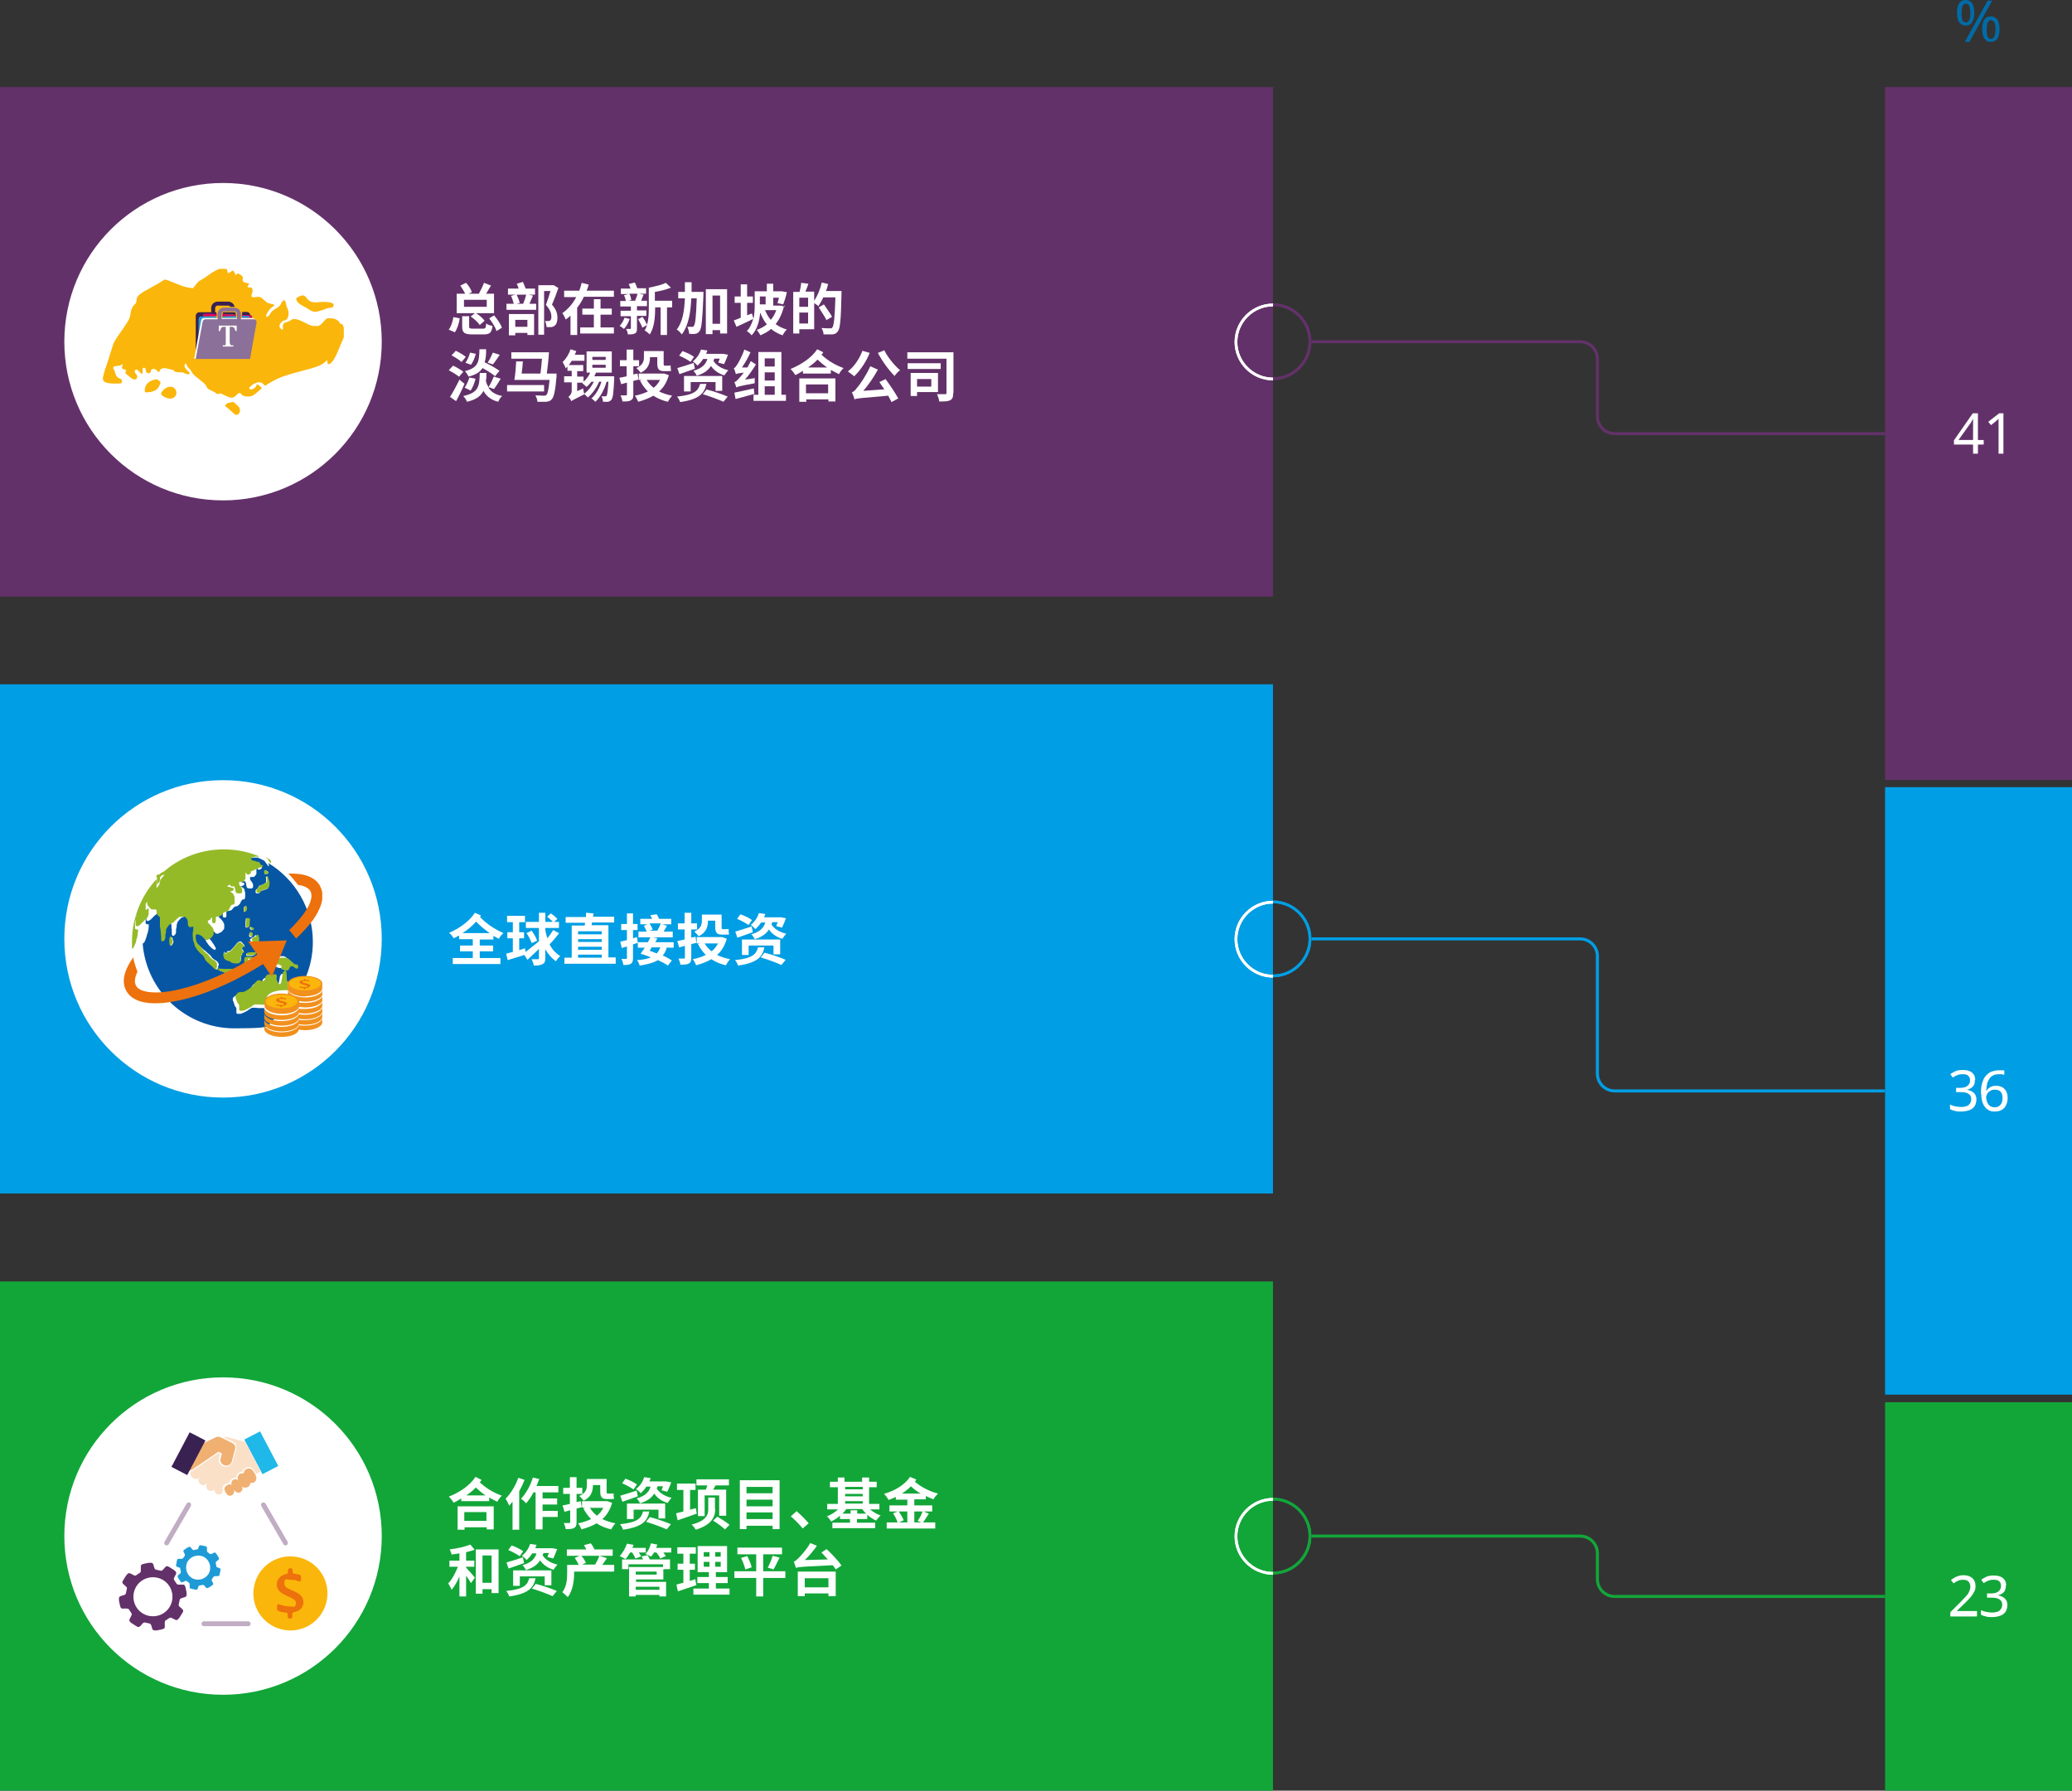 <?xml version="1.0" encoding="UTF-8"?>
<svg id="Layer_1" xmlns="http://www.w3.org/2000/svg" xmlns:xlink="http://www.w3.org/1999/xlink" version="1.1" viewBox="0 0 682.8 590.1">
  <rect x="0" y="0" width="682.8" height="590.1" fill="#333333" stroke="none"/>
  <!-- Generator: Adobe Illustrator 29.6.0, SVG Export Plug-In . SVG Version: 2.1.1 Build 207)  -->
  <defs>
    <style>
      .st0, .st1, .st2, .st3, .st4, .st5, .st6, .st7 {
        fill: none;
      }

      .st1, .st2, .st4, .st6 {
        stroke-width: .9px;
      }

      .st1, .st3 {
        stroke: #12a639;
      }

      .st8 {
        fill: #c1adc3;
      }

      .st2, .st5 {
        stroke: #009ee4;
      }

      .st9 {
        fill: #fae0c7;
      }

      .st10 {
        fill: #0656a3;
      }

      .st11 {
        fill: #8b7099;
      }

      .st12 {
        fill: #009ee4;
      }

      .st13 {
        fill: #d50265;
      }

      .st4, .st7 {
        stroke: #633169;
      }

      .st14 {
        fill: #20b7e9;
      }

      .st15 {
        fill: #633169;
      }

      .st16 {
        clip-path: url(#clippath-1);
      }

      .st17 {
        clip-path: url(#clippath-3);
      }

      .st18 {
        clip-path: url(#clippath-4);
      }

      .st19 {
        clip-path: url(#clippath-2);
      }

      .st20 {
        fill: #1e9bd7;
      }

      .st21 {
        fill: #fff;
      }

      .st22 {
        fill: #fab60a;
      }

      .st23 {
        fill: #f0b072;
      }

      .st24 {
        fill: #12a639;
      }

      .st25 {
        fill: #f1901d;
      }

      .st6 {
        stroke: #fff;
      }

      .st26 {
        fill: #392152;
      }

      .st27 {
        fill: #006ba6;
      }

      .st28 {
        clip-path: url(#clippath);
      }

      .st29 {
        fill: #95ba28;
      }

      .st30 {
        fill: #ed710c;
      }
    </style>
    <clipPath id="clippath">
      <rect class="st0" x="32.4" y="87.8" width="82.3" height="49.8"/>
    </clipPath>
    <clipPath id="clippath-1">
      <rect class="st0" x="33.8" y="88.6" width="79.5" height="48.1"/>
    </clipPath>
    <clipPath id="clippath-2">
      <rect class="st0" x="32.4" y="87.8" width="82.3" height="49.8"/>
    </clipPath>
    <clipPath id="clippath-3">
      <rect class="st0" x="40.8" y="279.1" width="65.4" height="62.6"/>
    </clipPath>
    <clipPath id="clippath-4">
      <rect class="st0" x="39.2" y="471.7" width="68.7" height="65.6"/>
    </clipPath>
  </defs>
  <polygon class="st15" points="0 28.7 0 28.7 0 196.6 419.5 196.6 419.5 28.7 0 28.7"/>
  <polygon class="st12" points="0 225.5 0 225.5 0 393.3 419.5 393.3 419.5 225.5 0 225.5"/>
  <polygon class="st24" points="0 422.3 0 422.3 0 590.1 419.5 590.1 419.5 422.3 0 422.3"/>
  <g>
    <path class="st4" d="M419.5,124.8c6.7,0,12.2-5.5,12.2-12.2s-5.5-12.2-12.2-12.2"/>
    <path class="st6" d="M419.5,100.5c-6.7,0-12.2,5.5-12.2,12.2s5.5,12.2,12.2,12.2"/>
    <path class="st2" d="M419.5,321.6c6.7,0,12.2-5.5,12.2-12.2s-5.5-12.2-12.2-12.2"/>
    <path class="st6" d="M419.5,297.3c-6.7,0-12.2,5.5-12.2,12.2s5.5,12.2,12.2,12.2"/>
    <path class="st1" d="M419.5,518.4c6.7,0,12.2-5.5,12.2-12.2s-5.5-12.2-12.2-12.2"/>
    <path class="st6" d="M419.5,494.1c-6.7,0-12.2,5.5-12.2,12.2s5.5,12.2,12.2,12.2"/>
  </g>
  <path class="st27" d="M647.8,0c.9,0,1.6.4,2.1,1.1s.7,1.8.7,3.1-.2,2.4-.7,3.1c-.5.8-1.2,1.1-2.2,1.1s-1.6-.4-2.1-1.1c-.5-.8-.7-1.8-.7-3.1s.2-2.4.7-3.1,1.1-1.1,2.1-1.1ZM647.8,1.2c-.5,0-.8.3-1.1.8-.2.5-.3,1.3-.3,2.3s.1,1.8.3,2.3c.2.5.6.8,1.1.8,1,0,1.5-1,1.5-3.1s-.5-3.1-1.5-3.1ZM656.5.2l-7.5,13.6h-1.5l7.5-13.6h1.5ZM656.1,5.4c.9,0,1.6.4,2.1,1.1.5.7.7,1.8.7,3.1s-.2,2.4-.7,3.1c-.5.8-1.2,1.1-2.2,1.1s-1.6-.4-2.1-1.1c-.5-.8-.7-1.8-.7-3.1s.2-2.4.7-3.1c.4-.7,1.1-1.1,2.1-1.1ZM656.1,6.6c-.5,0-.8.3-1.1.8-.2.5-.3,1.3-.3,2.3s.1,1.8.3,2.3c.2.5.6.8,1.1.8,1,0,1.5-1,1.5-3.1s-.5-3-1.5-3Z"/>
  <g>
    <path class="st21" d="M147.9,108.6c.7-.9,1.3-2.6,1.5-4.1l2.1.4c-.2,1.6-.8,3.4-1.6,4.6l-2.1-.9ZM156.4,103.2h-5.9v-6.4h2.8c-.4-.8-1-1.8-1.6-2.7l1.9-.9c.8.9,1.6,2.1,1.9,3.1l-1.1.5h3.4c.6-1.1,1.3-2.5,1.7-3.6l2.3.9c-.5.9-1.1,1.8-1.6,2.7h2.6v6.4h-5.9c1.1.7,2.2,1.7,2.8,2.5l-1.6,1.4c-.6-.9-1.9-2.1-3-2.8l1.3-1ZM159.1,108.3c.9,0,1-.2,1.1-1.7.5.4,1.4.7,2.1.8-.3,2.3-.9,2.8-3,2.8h-3.6c-2.7,0-3.4-.6-3.4-2.6v-3.4h2.3v3.4c0,.6.2.7,1.3.7h3.2ZM152.9,101.1h7.5v-2.3h-7.5v2.3ZM162.8,103.9c1.1,1.3,2.2,2.9,2.6,4.1l-1.8,1.1c-.3-1.2-1.4-2.9-2.4-4.2l1.7-1Z"/>
    <path class="st21" d="M175.6,97.5c-.4.9-.8,1.8-1.1,2.6h2.2v2h-9.8v-2h2.4c-.2-.8-.5-1.8-.9-2.6l1.5-.4h-2.5v-2h3.5c-.1-.5-.4-1.1-.6-1.6l2-.6c.3.7.7,1.5.9,2.2h3.1v2h-2.2l1.5.3ZM167.8,103.5h8.2v6.9h-2.2v-.7h-4v.8h-2.1v-7ZM169.8,105.4v2.3h4v-2.3h-4ZM170.3,97.2c.4.8.8,1.9,1,2.6l-1.1.3h2.2c.4-.9.8-2.1,1-3h-3.1ZM184,94.9c-.6,1.8-1.4,3.9-2.1,5.5,1.5,1.7,1.8,3.1,1.8,4.3s-.3,2.2-1,2.7c-.3.2-.7.4-1.2.4-.4,0-.9,0-1.4,0,0-.6-.2-1.4-.5-2,.4,0,.8,0,1,0s.5,0,.7-.2c.3-.2.4-.6.4-1.3,0-1-.4-2.3-1.8-3.8.5-1.4,1.1-3.2,1.5-4.6h-2.1v14.4h-1.9v-16.3h5.1c0,0,1.5.9,1.5.9Z"/>
    <path class="st21" d="M202.3,95.7v2.1h-9.9c-.6,1.3-1.3,2.5-2.2,3.6v9h-2.2v-6.4c-.5.5-1,.9-1.6,1.3-.2-.6-.7-1.6-1.1-2.1,1.9-1.3,3.5-3.2,4.6-5.3h-4v-2.1h5c.3-.9.6-1.7.8-2.6l2.3.6c-.2.7-.4,1.4-.7,2h9ZM197.9,107.9h4.4v2h-11.1v-2h4.5v-4.2h-3.8v-2h3.8v-3.1h2.2v3.1h3.7v2h-3.7v4.2Z"/>
    <path class="st21" d="M207.5,105.1c-.4,1.2-1.1,2.5-1.9,3.3-.3-.3-1-.8-1.4-1,.7-.7,1.3-1.8,1.6-2.7l1.7.4ZM209.9,104.2v4c0,.9-.1,1.4-.7,1.7-.6.3-1.3.3-2.3.3,0-.5-.3-1.3-.6-1.8.6,0,1.1,0,1.3,0s.3,0,.3-.3v-3.9h-3.4v-1.8h3.4v-1.4h-3.5v-1.8h1.8c0-.6-.3-1.4-.6-1.9l1.5-.4h-2.5v-1.8h3.2c-.2-.5-.4-1-.6-1.5l2-.5c.3.6.6,1.3.8,1.9h2.9v1.8h-2.3l1.5.3c-.3.7-.6,1.4-.8,2h1.9v1.8h-3.3v1.4h3.1v1.8h-3.1ZM207.4,96.8c.3.6.6,1.5.6,2.1l-.9.2h2.2c.3-.7.6-1.6.8-2.3h-2.7ZM221.5,101.3h-1.7v9.1h-2.1v-9.1h-1.8c0,2.8-.2,6.6-1.8,8.9-.4-.4-1.2-1.1-1.7-1.3.4-.5.6-1.1.8-1.8l-1.5.9c-.3-.8-.9-1.9-1.4-2.8l1.4-.8c.6.8,1.2,1.9,1.5,2.6.6-1.8.6-3.9.6-5.7v-6.5c2-.4,4.3-.9,5.6-1.6l1.7,1.6c-1.5.6-3.4,1.1-5.3,1.4v2.9h5.7v2Z"/>
    <path class="st21" d="M231.8,96.4s0,.7,0,1c-.3,7.8-.6,10.7-1.2,11.6-.4.6-.8.9-1.4,1-.5.1-1.3.1-2.1,0,0-.7-.3-1.6-.6-2.3.6,0,1.2,0,1.6,0s.4,0,.6-.4c.4-.5.7-2.8.9-9h-1.8c-.2,4.7-.9,8.9-3.1,11.9-.4-.5-1.1-1.3-1.7-1.6,2-2.5,2.5-6.2,2.7-10.3h-2.2v-2.1h2.2c0-1.1,0-2.1,0-3.2h2.2c0,1.1,0,2.2,0,3.2h4ZM239.6,95.3v14.6h-2.3v-1.1h-2.5v1.3h-2.2v-14.8h7ZM237.3,106.7v-9.3h-2.5v9.3h2.5Z"/>
    <path class="st21" d="M258.4,100.7c-.6,2.5-1.5,4.5-2.8,6.1,1.1.8,2.3,1.4,3.7,1.8-.5.4-1.1,1.3-1.4,1.9-1.5-.5-2.7-1.2-3.8-2.1-1,.9-2.2,1.5-3.5,2.1-.3-.5-.8-1.3-1.2-1.8,1.2-.4,2.3-1,3.3-1.8-.9-1.1-1.6-2.4-2.2-3.9-.2,2.6-.9,5.5-2.8,7.5-.3-.4-1.2-1.2-1.6-1.4,1.1-1.1,1.7-2.6,2.1-4-1.9.9-3.9,1.9-5.5,2.6l-.9-2.1c.6-.2,1.4-.5,2.3-.9v-4.9h-2v-2.1h2v-4h2.1v4h1.9v2.1h-1.9v4.1l1.6-.6.5,1.8c.3-1.5.4-2.9.4-4.2v-4.9h4v-2.5h2.1v2.5h2.9c0,0,1.6.3,1.6.3-.3,1.4-.8,3-1.2,4l-1.9-.4c.2-.5.3-1.1.5-1.8h-1.9v2.6h2.5c0,0,1.4.4,1.4.4ZM250.4,97.7v2.6h1.9v-2.6h-1.9ZM252.1,102.2c.5,1.2,1.1,2.3,1.9,3.2.8-.9,1.4-2,1.8-3.2h-3.7Z"/>
    <path class="st21" d="M277.3,96s0,.7,0,1c-.2,8.3-.4,11.2-1.2,12.2-.5.7-1,.9-1.8,1-.7,0-1.8,0-2.9,0,0-.6-.3-1.5-.7-2.1,1.2.1,2.3.1,2.8.1s.6,0,.8-.3c.5-.6.8-3.4,1-9.9h-4c-.5,1.1-1.1,2.1-1.6,2.9-.3-.3-.9-.7-1.4-1v8.6h-4.9v1.4h-2v-13.7h2.1c.2-.9.5-2.1.5-3l2.4.3c-.3.9-.6,1.8-1,2.6h2.9v3c1.1-1.6,2-3.8,2.5-6l2.1.5c-.2.8-.4,1.6-.7,2.3h5.2ZM266.3,98.1h-2.9v3h2.9v-3ZM266.3,106.6v-3.6h-2.9v3.6h2.9ZM272.4,105.6c-.5-1.1-1.7-2.9-2.6-4.3l1.7-1c.9,1.3,2.1,3,2.7,4.1l-1.9,1.1Z"/>
  </g>
  <g>
    <path class="st21" d="M151.2,124.1c-.7-.6-2.2-1.5-3.3-2.1l1.4-1.5c1.1.5,2.6,1.4,3.4,2l-1.4,1.6ZM153.1,126.4c-.8,1.9-1.8,4-2.8,5.8l-2-1.4c.9-1.4,2.1-3.6,3.1-5.7l1.7,1.4ZM152.1,119.3c-.7-.7-2.2-1.6-3.3-2.2l1.4-1.5c1.1.5,2.6,1.4,3.3,2l-1.4,1.7ZM161,127.8c.9,1.4,2.3,2.3,4.5,2.7-.5.4-1.1,1.3-1.3,1.9-2.4-.6-3.9-1.8-4.9-3.6-.8,1.7-2.4,2.9-5.4,3.6-.2-.6-.8-1.4-1.2-1.9,5-1.1,5.3-3.1,5.4-7.6h2.2c0,.9,0,1.8-.2,2.6.2.8.5,1.5.9,2.1.6-1,1.3-2.4,1.7-3.5l2.3.7c-.7,1.2-1.6,2.6-2.2,3.4l-1.7-.6ZM153.1,127.8c.6-.8,1.2-2.2,1.6-3.4l2,.4c-.3,1.3-.9,2.9-1.6,3.9l-1.9-.9ZM163.3,124.1c-.9-.8-2.6-1.9-4.3-2.8-.8,1.3-2.2,2.2-4.6,2.8-.2-.5-.8-1.4-1.2-1.8,4.4-1.1,4.7-3,4.8-7.2h2.2c0,1.7-.1,3.1-.5,4.3,1.7.8,3.8,2,4.9,2.8l-1.4,1.7ZM153.4,119.5c.6-.8,1.2-2.1,1.5-3.3l1.9.4c-.3,1.2-.9,2.7-1.6,3.6l-1.9-.7ZM164.7,116.9c-.8,1.2-1.6,2.4-2.3,3.2l-1.7-.6c.6-.9,1.3-2.3,1.7-3.3l2.2.7Z"/>
    <path class="st21" d="M179.3,129h-12.2v-2.1h12.2v2.1ZM183.4,123.2s0,.6,0,.9c-.4,4.8-.9,6.8-1.6,7.5-.5.6-1.1.7-1.8.8-.6,0-1.7,0-2.9,0,0-.6-.3-1.5-.7-2.1,1.1,0,2.2.1,2.7.1s.6,0,.9-.2c.5-.4.8-1.9,1.1-5h-11.6c.3-1.6.5-4.1.6-6.1h2.2c-.1,1.4-.2,2.8-.4,4h6.2c.2-1.6.4-3.4.5-4.9h-10.1v-2.1h10.8c0,0,1.6,0,1.6,0-.1,2.1-.4,4.7-.7,7h3.2Z"/>
    <path class="st21" d="M202.4,124.1s0,.5,0,.8c-.2,4.4-.4,6.2-.9,6.8-.3.4-.7.6-1.1.7-.4,0-1.1,0-1.7,0,0-.6-.2-1.3-.5-1.8.5,0,1,0,1.2,0s.4,0,.5-.2c.2-.3.4-1.5.6-4.6h-.6c-.8,2.7-2.1,5.1-3.7,6.6-.3-.3-.9-.9-1.3-1.1,1.5-1.3,2.6-3.3,3.3-5.5h-.8c-.8,2.1-2.3,4-3.7,5.2-.2-.3-.8-.8-1.1-1.1-3.3,1.7-4,2-4.3,2.3h0c-.2-.4-.6-1.1-1-1.4.4-.3,1.1-1,1.1-2v-2.8h-2.5v-2h2.5v-1.8h-1.4v-1.4c-.2.2-.4.4-.6.6-.1-.5-.7-1.6-1-2.1,1.1-1,2.1-2.6,2.6-4.2l1.9.6c-.1.4-.3.8-.5,1.2h3.2v2h-4.2c-.3.5-.6,1-1,1.4h4.8v2h-2v1.8h2.1v1.7c.9-.8,1.7-1.8,2.2-3h-1.2v-7h8.3v7h-5.2c-.2.4-.3.8-.6,1.2h6.4ZM192.2,128c0,.5.2,1.3.3,1.8,1.3-1,2.4-2.4,3.2-4h-.8c-.5.6-1,1.2-1.6,1.7-.3-.3-1-.9-1.4-1.2l.2-.2h-1.9v2.8l2-.9ZM195.2,118.6h4.4v-1h-4.4v1ZM195.2,121.2h4.4v-1h-4.4v1Z"/>
    <path class="st21" d="M208.7,125.6v4.4c0,1.1-.2,1.6-.8,1.9-.6.4-1.5.4-2.8.4,0-.6-.4-1.4-.6-2,.7,0,1.5,0,1.7,0s.4,0,.4-.4v-3.8l-1.9.5-.6-2.1c.7-.1,1.5-.3,2.4-.5v-3.3h-2.2v-2h2.2v-3.5h2.2v3.5h1.9v2h-1.9v2.7l1.4-.3.3,2-1.6.4ZM220.4,123.7c-.7,2.3-1.7,4-3.2,5.3,1.2.6,2.7,1.1,4.3,1.4-.5.5-1.1,1.4-1.4,2-1.8-.4-3.4-1.1-4.8-2-1.5.9-3.2,1.5-5,2-.2-.6-.7-1.5-1.1-2,1.6-.3,3-.8,4.3-1.4-1-1-1.9-2.2-2.6-3.6l.7-.2h-1.1v-2.1h8.4c0,0,1.4.5,1.4.5ZM211.2,122.9c-.3-.4-1.1-1.3-1.5-1.6,2.2-1,2.5-2.3,2.5-3.6v-2h6.5v4c0,.5,0,.8.3.8h1c.3,0,.8,0,1-.1,0,.6,0,1.3.2,1.8-.3.1-.7.1-1.2.1h-1.2c-1.8,0-2.2-.8-2.2-2.6v-2h-2.4c0,1.9-.5,3.9-3,5.1ZM213.1,125.2c.6,1,1.3,1.8,2.3,2.6.9-.7,1.6-1.6,2.1-2.6h-4.4Z"/>
    <path class="st21" d="M232.8,126.4c-.6,3.2-2.3,5.2-8.7,6.1-.1-.5-.6-1.4-1-1.8,5.9-.6,7-2,7.6-4.2h2.1ZM229,121.5c-1.7.6-3.6,1.3-5.1,1.8l-.7-2c1.4-.4,3.4-1,5.4-1.7l.4,1.9ZM227.5,119.2c-.8-.6-2.5-1.5-3.7-2l1.1-1.5c1.2.4,2.9,1.2,3.8,1.9l-1.1,1.6ZM235.8,128.8v-2.9h-8.2v3.1h-2.2v-5.1h12.6v4.9h-2.3ZM235.3,118.4c0,.2-.1.4-.2.5.9,1.5,2.7,2.6,4.9,3.1-.4.4-1,1.2-1.3,1.7-1.9-.6-3.4-1.6-4.4-3.1-.9,1.4-2.3,2.5-4.7,3.2-.2-.5-.7-1.2-1.1-1.6,3.1-.9,4.1-2.3,4.6-3.9h-1.4c-.5.8-1.1,1.5-1.9,2.2-.3-.5-1.1-1.1-1.5-1.4,1.4-1.1,2.3-2.6,2.7-3.9l2.1.3c-.1.4-.3.8-.4,1.1h5.6c0,0,1.6.3,1.6.3-.4,1.1-.9,2.3-1.3,3.1l-1.9-.5c.1-.4.3-.8.5-1.3h-1.8ZM233,128.4c2.1.5,5.2,1.6,6.8,2.3l-1.4,1.7c-1.5-.7-4.5-1.8-6.8-2.5l1.3-1.6Z"/>
    <path class="st21" d="M248.7,124.5c0,.5,0,1.4,0,1.8-4.8.9-5.6,1.1-6.1,1.4,0-.4-.4-1.3-.6-1.8.5-.1.9-.5,1.5-1.2.3-.3.9-1,1.6-1.9-1.8.2-2.3.3-2.6.5-.1-.4-.4-1.4-.7-2,.4,0,.7-.5,1.1-1.1.4-.6,1.7-2.9,2.4-5l2,.9c-.7,1.7-1.8,3.5-2.8,5h1.8c.4-.8.8-1.4,1.1-2.1l1.7,1.1c-1,1.7-2.3,3.5-3.6,5l3.3-.5ZM248.6,129.8c-2.2.6-4.4,1.2-6.2,1.7l-.4-2.1c1.6-.3,4-.9,6.4-1.4l.2,1.8ZM259,130.1v2h-10.7v-2h1.6v-14.1h7.6v14.1h1.5ZM252,118.1v2.7h3.3v-2.7h-3.3ZM252,125.4h3.3v-2.7h-3.3v2.7ZM252,130.1h3.3v-2.8h-3.3v2.8Z"/>
    <path class="st21" d="M271.3,116.1c-.2.3-.4.6-.6.8,2.4,2.2,4.8,3.5,7.3,4.4-.6.5-1.2,1.3-1.5,2-.9-.4-1.8-.9-2.7-1.4v1.2h-9.2v-.9c-.8.5-1.6,1-2.5,1.4-.4-.6-1-1.5-1.6-2,3.4-1.4,6.9-3.6,8.8-6.5l2,1ZM263.4,124.7h11.9v7.6h-2.3v-.7h-7.3v.8h-2.3v-7.7ZM265.6,126.7v2.9h7.3v-2.9h-7.3ZM272.6,121.1c-1.1-.7-2.1-1.6-3.2-2.6-.9,1-2,1.8-3.1,2.6h6.3Z"/>
    <path class="st21" d="M286.6,116.3c-1.2,3-3.2,5.9-5.1,7.7-.5-.4-1.5-1.2-2.1-1.6,2-1.5,3.8-4.1,4.8-6.8l2.4.7ZM291.8,124.9c1.5,2,3.3,4.7,4.2,6.4l-2.2,1.2c-.3-.6-.7-1.3-1.1-2.1-9,.8-10.2.8-11.1,1.2-.1-.4-.5-1.7-.9-2.3.6-.2,1.1-.6,1.7-1.5.8-.8,3-4,4.4-7.1l2.5,1.1c-1.4,2.6-3.1,5-4.8,7l6.9-.5c-.6-.8-1.1-1.7-1.6-2.4l2.1-1ZM291.4,115.4c1.1,2.3,3.3,5,5.2,6.6-.6.4-1.4,1.3-1.8,1.9-1.9-1.9-4.1-4.9-5.5-7.6l2.2-.9Z"/>
    <path class="st21" d="M314.1,129.6c0,1.3-.2,1.9-1,2.3-.8.4-1.9.4-3.6.4,0-.6-.4-1.7-.7-2.4,1,0,2.3,0,2.6,0,.3,0,.5,0,.5-.4v-11.3h-12.9v-2.1h15.2v13.4ZM310,121.6h-10.9v-1.9h10.9v1.9ZM302.2,129.2v1.3h-2.1v-7.6h9v6.3h-6.8ZM302.2,124.9v2.5h4.7v-2.5h-4.7Z"/>
  </g>
  <g>
    <path class="st21" d="M158.1,309.5v2.1h4.4v1.9h-4.4v2.2h6.8v2h-15.7v-2h6.6v-2.2h-4.2v-1.9h4.2v-2.1h-4.5v-1.2c-.6.3-1.2.6-1.8.9-.3-.6-.9-1.3-1.5-1.8,3.3-1.4,6.7-3.8,8.5-6.6l2,.9c-.1.2-.2.3-.3.5,2.2,2.3,4.8,4,7.7,5.3-.6.5-1.2,1.2-1.5,1.9-.6-.3-1.2-.7-1.8-1v1.2h-4.5ZM161.4,307.5c-1.6-1.1-3.1-2.3-4.5-3.8-1.3,1.5-2.9,2.8-4.5,3.8h9Z"/>
    <path class="st21" d="M184.2,307.6c-1,1.3-2.1,2.6-3.1,3.6.8,1.6,1.9,2.8,3.5,3.9-.5.4-1.1,1.1-1.4,1.7-1.6-1.2-2.6-2.4-3.5-4v2.9c0,1.1-.2,1.7-.9,2-.6.4-1.6.5-2.9.5,0-.6-.5-1.5-.7-2.1.9,0,1.8,0,2,0,.3,0,.4,0,.4-.4v-3c-1.3,1.3-2.6,2.5-3.8,3.6l-1-1.6c-1.9.6-3.9,1.2-5.5,1.7l-.5-2.1c.6-.2,1.4-.4,2.2-.6v-4.5h-1.8v-2h1.8v-3.3h-1.9v-2.1h5.9v2.1h-1.9v3.3h1.6v2h-1.6v3.9l1.9-.6.2,1.2c1.2-.9,2.8-2.2,4.4-3.5v-4.4h-4.3v-2h4.3v-3h2.1v3h2.5c-.5-.6-1.3-1.2-1.9-1.7l1.2-1.1c.8.5,1.7,1.3,2.2,1.8l-1.1,1h1.6v2h-4.5v.7c.2,1,.4,1.9.7,2.7.7-.9,1.4-1.9,1.9-2.7l1.9,1ZM175.2,306.7c.7,1,1.5,2.3,1.8,3.3l-1.8.8c-.3-.9-1-2.3-1.7-3.3l1.7-.8Z"/>
    <path class="st21" d="M202.9,315.6v2h-16.9v-2h2.4v-10.6h4.3c0-.3.1-.6.1-.9h-6.4v-1.9h6.7c0-.5,0-.9,0-1.4l2.5.2c0,.4-.1.7-.2,1.1h7v1.9h-7.3c0,.3-.1.6-.2.9h5.6v10.6h2.4ZM190.5,306.9v1h7.8v-1h-7.8ZM198.3,309.5h-7.8v.9h7.8v-.9ZM190.5,313h7.8v-1h-7.8v1ZM190.5,315.6h7.8v-1h-7.8v1Z"/>
    <path class="st21" d="M210.2,310.7c-.5.2-1.1.3-1.6.5v4.5c0,1-.2,1.6-.7,1.9-.6.4-1.4.4-2.5.4,0-.5-.3-1.4-.6-2,.6,0,1.3,0,1.5,0,.2,0,.3,0,.3-.3v-3.8c-.6.2-1.1.3-1.7.5l-.5-2.1c.6-.1,1.4-.3,2.2-.5v-3.3h-1.9v-2h1.9v-3.5h2v3.5h1.5v2h-1.5v2.7l1.3-.4.3,2ZM219.8,312.1c-.3,1.1-.8,2.1-1.4,2.8,1.2.5,2.2,1.1,3,1.6l-1.3,1.7c-.8-.6-2-1.2-3.3-1.8-1.5.9-3.4,1.4-6,1.8-.2-.6-.5-1.4-.9-1.8,1.9-.1,3.4-.4,4.6-.9-1.2-.5-2.3-.9-3.4-1.2.4-.6.9-1.3,1.4-2h-2.3v-1.8h3.3c.3-.6.6-1.1.8-1.6h-3.9v-1.9h2.7c-.2-.6-.6-1.3-.9-1.9l1.2-.5h-2.4v-1.8h3.9c-.2-.4-.4-.9-.6-1.2l2.1-.3c.3.4.6,1,.8,1.5h4v1.8h-3l1.6.5c-.4.7-.8,1.3-1.1,1.9h3v1.9h-6.6l1.5.3c-.2.4-.4.9-.6,1.3h6v1.8h-2ZM214.1,304.4c.4.6.8,1.4,1,1.9l-1,.4h2.5c.4-.7.9-1.6,1.1-2.4h-3.6ZM214.8,312.1c-.2.4-.5.8-.7,1.2.8.3,1.6.6,2.3.9.5-.5.9-1.2,1.2-2h-2.8Z"/>
    <path class="st21" d="M227.8,311.2v4.4c0,1.1-.2,1.6-.8,1.9-.6.4-1.5.4-2.8.4,0-.6-.4-1.4-.6-2,.7,0,1.5,0,1.7,0s.4,0,.4-.4v-3.8l-1.9.5-.6-2.1c.7-.1,1.5-.3,2.4-.5v-3.3h-2.2v-2h2.2v-3.5h2.2v3.5h1.9v2h-1.9v2.7l1.4-.3.3,2-1.6.4ZM239.5,309.4c-.7,2.3-1.7,4-3.2,5.3,1.2.6,2.7,1.1,4.3,1.4-.5.5-1.1,1.4-1.4,2-1.8-.4-3.4-1.1-4.8-2-1.5.9-3.2,1.5-5,2-.2-.6-.7-1.5-1.1-2,1.6-.3,3-.8,4.3-1.4-1-1-1.9-2.2-2.6-3.6l.7-.2h-1.1v-2.1h8.4c0,0,1.4.5,1.4.5ZM230.3,308.6c-.3-.4-1.1-1.3-1.5-1.6,2.2-1,2.5-2.3,2.5-3.6v-2h6.5v4c0,.5,0,.8.3.8h1c.3,0,.8,0,1-.1,0,.6,0,1.3.2,1.8-.3.1-.7.1-1.2.1h-1.2c-1.8,0-2.2-.8-2.2-2.6v-2h-2.4c0,1.9-.5,3.9-3,5.1ZM232.2,310.9c.6,1,1.3,1.8,2.3,2.6.9-.7,1.6-1.6,2.1-2.6h-4.4Z"/>
    <path class="st21" d="M251.9,312.1c-.6,3.2-2.3,5.2-8.7,6.1-.1-.5-.6-1.4-1-1.8,5.9-.6,7-2,7.6-4.2h2.1ZM248.1,307.2c-1.7.6-3.6,1.3-5.1,1.8l-.7-2c1.4-.4,3.4-1,5.4-1.7l.4,1.9ZM246.6,304.8c-.8-.6-2.5-1.5-3.7-2l1.1-1.5c1.2.4,2.9,1.2,3.8,1.9l-1.1,1.6ZM254.9,314.5v-2.9h-8.2v3.1h-2.2v-5.1h12.6v4.9h-2.3ZM254.4,304.1c0,.2-.1.4-.2.5.9,1.5,2.7,2.6,4.9,3.1-.4.4-1,1.2-1.3,1.7-1.9-.6-3.4-1.6-4.4-3.1-.9,1.4-2.3,2.5-4.7,3.2-.2-.5-.7-1.2-1.1-1.6,3.1-.9,4.1-2.3,4.6-3.9h-1.4c-.5.8-1.1,1.5-1.9,2.2-.3-.5-1.1-1.1-1.5-1.4,1.4-1.1,2.3-2.6,2.7-3.9l2.1.3c-.1.4-.3.8-.4,1.1h5.6c0,0,1.6.3,1.6.3-.4,1.1-.9,2.3-1.3,3.1l-1.9-.5c.1-.4.3-.8.5-1.3h-1.8ZM252.1,314c2.1.5,5.2,1.6,6.8,2.3l-1.4,1.7c-1.5-.7-4.5-1.8-6.8-2.5l1.3-1.6Z"/>
  </g>
  <g>
    <path class="st21" d="M158.7,487.7c-.2.3-.4.6-.6.8,2.4,2.2,4.8,3.5,7.3,4.4-.6.5-1.2,1.3-1.5,2-.9-.4-1.8-.9-2.7-1.4v1.2h-9.2v-.9c-.8.5-1.6,1-2.5,1.4-.4-.6-1-1.5-1.6-2,3.4-1.3,6.9-3.6,8.8-6.5l2,1ZM150.8,496.4h11.9v7.6h-2.3v-.7h-7.3v.8h-2.3v-7.7ZM153,498.3v2.9h7.3v-2.9h-7.3ZM160,492.8c-1.1-.7-2.1-1.6-3.2-2.6-.9,1-2,1.8-3.1,2.6h6.3Z"/>
    <path class="st21" d="M172.9,487.6c-.5,1.3-1.1,2.6-1.8,3.8v12.7h-2.2v-9.2c-.4.5-.8.9-1.1,1.3-.2-.5-.8-1.8-1.2-2.3,1.7-1.7,3.3-4.3,4.2-6.9l2.1.7ZM178.8,491.9v1.9h4.8v2h-4.8v2.1h5v2h-5v4.1h-2.3v-12.2h-.7c-.7,1.4-1.6,2.6-2.4,3.6-.4-.4-1.2-1.2-1.7-1.5,1.6-1.7,3.1-4.3,3.9-7l2.1.5c-.3.8-.6,1.5-.9,2.3h7.2v2.1h-5.3Z"/>
    <path class="st21" d="M190,497.2v4.4c0,1.1-.2,1.6-.8,1.9-.6.4-1.5.4-2.8.4,0-.6-.4-1.4-.6-2,.7,0,1.5,0,1.7,0s.4,0,.4-.4v-3.8l-1.9.5-.6-2.1c.7-.1,1.5-.3,2.4-.5v-3.3h-2.2v-2h2.2v-3.5h2.2v3.5h1.9v2h-1.9v2.7l1.4-.3.3,2-1.6.4ZM201.7,495.3c-.7,2.3-1.7,4-3.2,5.3,1.2.6,2.7,1.1,4.3,1.4-.5.5-1.1,1.4-1.4,2-1.8-.4-3.4-1.1-4.8-2-1.5.9-3.2,1.5-5,2-.2-.6-.7-1.5-1.1-2,1.6-.3,3-.8,4.3-1.4-1-1-1.9-2.2-2.6-3.6l.7-.2h-1.1v-2.1h8.4c0,0,1.4.5,1.4.5ZM192.4,494.6c-.3-.4-1.1-1.3-1.5-1.6,2.2-1,2.5-2.3,2.5-3.6v-2h6.5v4c0,.5,0,.8.3.8h1c.3,0,.8,0,1-.1,0,.6,0,1.3.2,1.8-.3.1-.7.1-1.2.1h-1.2c-1.8,0-2.2-.8-2.2-2.6v-2h-2.4c0,1.9-.5,3.9-3,5.1ZM194.4,496.9c.6,1,1.3,1.8,2.3,2.6.9-.7,1.6-1.6,2.1-2.6h-4.4Z"/>
    <path class="st21" d="M214,498c-.6,3.2-2.3,5.2-8.7,6.1-.1-.5-.6-1.4-1-1.8,5.9-.6,7-2,7.6-4.2h2.1ZM210.2,493.1c-1.7.6-3.6,1.3-5.1,1.8l-.7-2c1.4-.4,3.4-1,5.4-1.7l.4,1.9ZM208.7,490.8c-.8-.6-2.5-1.5-3.7-2l1.1-1.5c1.2.4,2.9,1.2,3.8,1.9l-1.1,1.6ZM217,500.4v-2.9h-8.2v3.1h-2.2v-5.1h12.6v4.9h-2.3ZM216.6,490c0,.2-.1.4-.2.5.9,1.5,2.7,2.6,4.9,3.1-.4.4-1,1.2-1.3,1.7-1.9-.6-3.4-1.6-4.4-3.1-.9,1.4-2.3,2.5-4.7,3.2-.2-.5-.7-1.2-1.1-1.6,3.1-.9,4.1-2.3,4.6-3.9h-1.4c-.5.8-1.1,1.5-1.9,2.2-.3-.5-1.1-1.1-1.5-1.4,1.4-1.1,2.3-2.6,2.7-3.9l2.1.3c-.1.4-.3.8-.4,1.1h5.6c0,0,1.6.3,1.6.3-.4,1.1-.9,2.3-1.3,3.1l-1.9-.5c.1-.4.3-.8.5-1.3h-1.8ZM214.3,500c2.1.5,5.2,1.6,6.8,2.3l-1.4,1.7c-1.5-.7-4.5-1.8-6.8-2.5l1.3-1.6Z"/>
    <path class="st21" d="M229.6,498.8c-2.2.8-4.5,1.6-6.3,2.2l-.5-2.3c.7-.2,1.5-.4,2.4-.6v-7.1h-2.1v-2.1h6.1v2.1h-1.8v6.5l1.9-.5.3,1.8ZM235.7,497.3c0,2.6-1.2,5.2-6.4,6.8-.3-.5-.9-1.3-1.4-1.7,4.9-1.2,5.5-3.3,5.5-5.1v-3.8h2.2v3.8ZM232.6,490.9c.2-.5.3-.9.5-1.4h-3.6v-2h10.7v2h-4.4c-.3.5-.5,1-.8,1.4h4.3v8.6h-2.3v-6.7h-4.8v6.8h-2.2v-8.7h2.7ZM236.4,499.8c1.3.8,3.1,1.9,4,2.7l-1.5,1.5c-.8-.8-2.6-2.1-3.9-2.9l1.4-1.3Z"/>
    <path class="st21" d="M256.9,487.8v16.1h-2.3v-1.1h-8.6v1.1h-2.2v-16.1h13.1ZM246,490v2.1h8.6v-2.1h-8.6ZM246,494.2v2.2h8.6v-2.2h-8.6ZM254.6,500.6v-2.2h-8.6v2.2h8.6Z"/>
    <path class="st21" d="M264.6,503.8c-1.1-1.4-2.7-3-4-4.1l1.9-1.7c1.3,1.1,3.1,2.9,4,4l-2,1.7Z"/>
    <path class="st21" d="M286.6,497.3c1,.9,2.3,1.7,3.6,2.1-.5.4-1.1,1.2-1.5,1.7-1-.5-2-1.1-2.9-1.9v1.4h-3.4v1.2h6v1.8h-14.1v-1.8h5.8v-1.2h-3.3v-1.1c-.9.8-1.9,1.4-2.9,1.9-.3-.5-.9-1.3-1.4-1.7,1.4-.5,2.7-1.4,3.7-2.3h-3.6v-1.8h3.5v-5.5h-2.6v-1.8h2.6v-1.4h2.2v1.4h5.8v-1.4h2.3v1.4h2.5v1.8h-2.5v5.5h3.4v1.8h-3.4ZM285.4,498.8c-.5-.5-.9-1-1.3-1.5h-5.2c-.4.5-.8,1.1-1.3,1.5h2.7v-1.1h2.2v1.1h3ZM278.5,490v.8h5.8v-.8h-5.8ZM278.5,493.1h5.8v-.8h-5.8v.8ZM278.5,495.5h5.8v-.8h-5.8v.8Z"/>
    <path class="st21" d="M301.3,494.2v1.9h5.9v2h-2.9l1.8.7c-.6,1-1.4,2.1-1.9,2.9h4v2h-16v-2h3.6c-.3-.9-.9-2.1-1.5-3l1.5-.6h-2.7v-2h5.9v-1.9h-3.8v-.9c-.8.4-1.6.7-2.4,1-.3-.6-.9-1.5-1.5-2,3.5-1,6.8-2.9,8.6-5.6l2.1.9c-.2.2-.3.5-.5.7,1.8,1.6,4.8,3.2,7.6,3.9-.5.5-1.2,1.3-1.5,1.9-.8-.3-1.7-.7-2.5-1.1v1.1h-3.7ZM296.2,498.1c.6.9,1.3,2.1,1.6,2.9l-1.5.7h2.7v-3.6h-2.8ZM303.4,492.2c-1.2-.7-2.3-1.5-3.2-2.4-.9.9-1.9,1.7-3,2.4h6.2ZM301.3,498.1v3.6h2.3l-1.2-.5c.6-.8,1.3-2.1,1.6-3.1h-2.7Z"/>
  </g>
  <g>
    <path class="st21" d="M153.7,516.7c.7.7,2.4,2.7,2.8,3.2l-1.3,1.8c-.4-.6-.9-1.6-1.6-2.4v6.8h-2.2v-6.6c-.7,1.7-1.6,3.3-2.6,4.4-.2-.6-.7-1.5-1.1-2.1,1.3-1.3,2.4-3.5,3.2-5.5h-2.8v-2h3.3v-2.4c-.9.1-1.8.3-2.6.4,0-.5-.4-1.2-.6-1.7,2.4-.3,5.1-.9,6.8-1.6l1.4,1.7c-.8.3-1.8.6-2.8.8v2.8h2.7v2h-2.7v.3ZM164.3,510.5v14.5h-2.3v-1.3h-3v1.5h-2.2v-14.6h7.4ZM162,521.6v-9h-3v9h3Z"/>
    <path class="st21" d="M176.5,520c-.6,3.2-2.3,5.2-8.7,6.1-.1-.5-.6-1.4-1-1.8,5.9-.6,7-2,7.6-4.2h2.1ZM172.7,515.1c-1.7.6-3.6,1.3-5.1,1.8l-.7-2c1.4-.4,3.4-1,5.4-1.7l.4,1.9ZM171.2,512.8c-.8-.6-2.5-1.5-3.7-2l1.1-1.5c1.2.4,2.9,1.2,3.8,1.9l-1.1,1.6ZM179.5,522.4v-2.9h-8.2v3.1h-2.2v-5.1h12.6v4.9h-2.3ZM179,512c0,.2-.1.4-.2.5.9,1.5,2.7,2.6,4.9,3.1-.4.4-1,1.2-1.3,1.7-1.9-.6-3.4-1.6-4.4-3.1-.9,1.4-2.3,2.5-4.7,3.2-.2-.5-.7-1.2-1.1-1.6,3.1-.9,4.1-2.3,4.6-3.9h-1.4c-.5.8-1.1,1.5-1.9,2.2-.3-.5-1.1-1.1-1.5-1.4,1.4-1.1,2.3-2.6,2.7-3.9l2.1.3c-.1.4-.3.8-.4,1.1h5.6c0,0,1.6.3,1.6.3-.4,1.1-.9,2.3-1.3,3.1l-1.9-.5c.1-.4.3-.8.5-1.3h-1.8ZM176.7,522c2.1.5,5.2,1.6,6.8,2.3l-1.4,1.7c-1.5-.7-4.5-1.8-6.8-2.5l1.3-1.6Z"/>
    <path class="st21" d="M202.1,517.9h-12.9v.5c0,2.3-.4,5.8-2.1,7.9-.4-.4-1.4-1.3-1.8-1.6,1.5-1.9,1.6-4.5,1.6-6.4v-2.6h3.8c-.3-.7-.8-1.6-1.3-2.3l1.6-.7h-4.2v-2.1h6.4c-.2-.5-.5-1-.8-1.4l2.3-.6c.5.6.9,1.4,1.2,2h6v2.1h-10.3c.6.7,1.2,1.7,1.5,2.3l-1.3.6h4.3c.5-.8,1.1-2,1.4-2.9l2.5.8c-.5.8-1.1,1.5-1.5,2.2h3.9v2.1Z"/>
    <path class="st21" d="M207.6,511.7c-.5.8-1,1.6-1.5,2.1-.4-.3-1.4-.8-1.9-1,1-1,1.9-2.6,2.4-4.1l2.2.4c-.1.3-.3.7-.4,1h4.4v1.5h-2.3c.3.5.6.9.8,1.3l-1.9.7c-.2-.5-.6-1.3-1.1-2h-.7ZM213.4,512.5c.3.4.6,1,.7,1.4h6.7v3.2h-2.3v-1.6h-11.4v1.6h-2.1v-3.2h6.9c-.1-.4-.3-.7-.5-1l2-.4ZM209.5,521.3h10v4.8h-2.2v-.5h-7.8v.5h-2.2v-9.7h11.3v4.1h-9v.9ZM209.5,517.9v1h6.9v-1h-6.9ZM209.5,522.9v1h7.8v-1h-7.8ZM221.2,510.1v1.5h-2.6c.3.4.6.9.8,1.2l-1.8.8c-.2-.6-.8-1.3-1.3-2h-.8c-.3.6-.7,1.1-1,1.4-.4-.3-1.3-.7-1.8-.9.9-.9,1.5-2.2,1.8-3.5l2.1.4c-.1.4-.2.7-.4,1.1h4.9Z"/>
    <path class="st21" d="M229.4,522.4c-2,.7-4.3,1.4-6,2l-.5-2.2c.6-.2,1.4-.4,2.3-.6v-4.3h-1.9v-2h1.9v-3.3h-2v-2.1h6.1v2.1h-2v3.3h1.7v2h-1.7v3.7c.6-.2,1.2-.4,1.8-.6l.4,2.1ZM240.4,523.5v2h-11.9v-2h5.1v-1.8h-3.8v-2h3.8v-1.6h-3.7v-8.6h9.7v8.6h-3.7v1.6h3.9v2h-3.9v1.8h4.5ZM231.9,513h1.9v-1.5h-1.9v1.5ZM231.9,516.3h1.9v-1.6h-1.9v1.6ZM237.5,511.5h-1.8v1.5h1.8v-1.5ZM237.5,514.7h-1.8v1.6h1.8v-1.6Z"/>
    <path class="st21" d="M258.8,520h-7.3v6.1h-2.3v-6.1h-7.2v-2.2h7.2v-5.6h-6.2v-2.2h14.7v2.2h-6.2v5.6h7.3v2.2ZM246.2,512.7c.6,1.2,1.3,2.7,1.5,3.8l-2.1.7c-.2-1-.8-2.6-1.4-3.8l2-.6ZM253,516.6c.6-1.1,1.3-2.7,1.6-3.9l2.3.6c-.7,1.4-1.4,2.9-2,3.9l-1.9-.6Z"/>
    <path class="st21" d="M272.4,510.5c1.7,1.6,3.9,3.9,4.9,5.4l-1.9,1.3c-.2-.4-.6-.9-1-1.4-9.8.5-11.1.5-12.1.9-.1-.4-.5-1.5-.7-2.1.5-.1.9-.5,1.5-1.1.6-.6,2.7-2.8,3.9-5l2.2.9c-1.2,1.7-2.6,3.4-4,4.7l7.6-.2c-.7-.8-1.5-1.6-2.1-2.3l1.7-1.1ZM262.9,517.9h12.5v8.1h-2.4v-.9h-7.8v.9h-2.3v-8.1ZM265.2,520.1v3h7.8v-3h-7.8Z"/>
  </g>
  <g>
    <path class="st4" d="M419.5,124.8c6.7,0,12.2-5.5,12.2-12.2s-5.5-12.2-12.2-12.2"/>
    <path class="st6" d="M419.5,100.5c-6.7,0-12.2,5.5-12.2,12.2s5.5,12.2,12.2,12.2"/>
    <path class="st2" d="M419.5,321.6c6.7,0,12.2-5.5,12.2-12.2s-5.5-12.2-12.2-12.2"/>
    <path class="st6" d="M419.5,297.3c-6.7,0-12.2,5.5-12.2,12.2s5.5,12.2,12.2,12.2"/>
    <path class="st1" d="M419.5,518.4c6.7,0,12.2-5.5,12.2-12.2s-5.5-12.2-12.2-12.2"/>
    <path class="st6" d="M419.5,494.1c-6.7,0-12.2,5.5-12.2,12.2s5.5,12.2,12.2,12.2"/>
    <path class="st21" d="M73.5,164.9c28.9,0,52.3-23.4,52.3-52.3s-23.4-52.3-52.3-52.3-52.3,23.4-52.3,52.3,23.4,52.3,52.3,52.3"/>
  </g>
  <g class="st28">
    <path class="st22" d="M51.8,125c-.7,0-4.2.5-4.1,3.9,0,.4.2.5,1.6.3,1.2-.1,2.7-.7,3.2-2.1.6-1.2.7-1.1-.7-2.1"/>
  </g>
  <g class="st16">
    <path class="st22" d="M99.4,100.6c4,1.9,2.9,3.2,8.7.9,1.5,0,2-.4,1.8-1.2-.2-.7-2.6-1-5.3-.7-4.8.5-2.7-4.1-6.9-1.4-.3.4.2,1.7,1.8,2.4"/>
    <path class="st22" d="M78.1,133.5l-1.2-1.1c-.9.4-2,0-2.8,1.3,1.1.9,2,1.7,3.1,2.7,1.3,1.2,3-1.4.9-2.9"/>
    <path class="st22" d="M53.9,128.5c-1.1,1.1-1.1,1.5.1,2.2,3,1.8,5.2-.5,3.6-2.7-1-.9-2.5-.7-3.8.5"/>
    <path class="st22" d="M112.2,106.8c-.6-1.5-2.2-2-3.7-1.9-1.5-.5-2.4,3-4.3,2.5-1.2.1-1.8,0-3.6-1-2.8-1.4-3.9-1.6-4.9-.8-1.1.9-2.6.2-2.5,2.2.2,1-.2,1.1-.9.3-.6-.7.2-2.1,1.3-2.5,1.5,0,2-2.5.9-4.5-.3-.7-.3-2.5-1.1-2.1-.3.2-.7.8-.9,1.3-.8,1.4-2.6,1.5-3.4,3-.3.6-.8,1.1-1.1,1.1-1,.2.7-2.8,2-3.4,1.3-.6-.6-.8-1.6-1.1-.2,0-.8-.5-1.5-1.1-1.1-1-1.3-1.1-2.5-.9-1.6.2-1.8,0-1.3-1.3.4-1.2,0-2-.9-1.9-.7.1-.8-.2-.3-.8.9-1-1.7-.3-1.9-1.4-.2-.9.5-1.2-.7-1.9-.7-.5-1.2-.6-1.2-.4-.7,1.7-.6-1.8-1.8-.8-2.3,1.8-.4-1.2-2.6-1-1.2,0-1.9.3-3.9,1.5-1.1.7-2.3,1.7-3.6,2.4-1.1.4-1.8,1.9-2.7,2.7l-1.8-.3c-1.9-.4-3.9-1.4-5.8-2.1-1.6-.6-1.7-.6-2.4,0-.4.3-2.1,1.3-3.8,2.2-3.6,1.9-4.7,2.8-4.7,4s-.4,1.2-.9,1.8c-.6.7-.9,1.5-1.1,2.8-.2,1.6-.6,2.2-2.5,5-2.7,3.8-3,4.3-3.5,6-.2.7-1,3.2-1.7,5.4-.8,2.2-1.4,4.4-1.4,4.8,0,0,0,0,0,0s0,0,0,0c0,1.3.8,1.7,3.6,1.8,2.5,0,2.6,0,2.7-.6,0,0,0-.2,0-.2,0-.4-.2-.7-1-1-1-.4-1.1-1.4-1.5-2.5-.2-.4-.4-.7-.4-.9,0-.3.3-.5,1.1-.6.6,0,1.4-.2,1.7-.4.2-.1.4-.2.4,0,0,0,0,.2-.2.4-.1.3-.2.4-.1.6,0,.7,1.3.3,1.4,1-.2.2-.3.4-.3.5,0,.3.3.6,1.3,1.4,1,.8,1.5,1.1,2,.9.4-.1.6-.4.6-.8,0-.3-.1-.7-.4-1-.3-.2-.4-.6-.4-.9,0-.3.2-.5.5-.5.9,0,2,2.5,2.1.8,0-.1,0-.2,0-.4,0-.3,0-.5,0-.7,0-.3.2-.3.5-.3,1,0,0,1.7,1.4,1.8.5,0,.8-.2.8-.7.1-.9,1.2-1,2-.2.3.4.7.6.7.5,0,0,.2-.4.4-.7.3-.6,1.4-.7,2.5-.4.8.3,1.7.2,2.2.8,0,0,0,0,0,0-.1.5,2.4.3,3,.5.2.2.7.4,1.2.5.6.1.8,0,.8-.2,0-.2-.3-.6-.9-1.2-.6-.6-.9-1-.8-1.5.1-.7.7-.8.7-.1.3.8,1.3,1.4,1.7,2.3.4.8,1.2,1.4,2,2,1,1,2.4,1.6,2.9,2.9.3,1,2.3,1.3,3.1,2.1.7.6.8-.1,1.7.1.3.2,1.2.6,1.9.9,1.5.7,2.1.6,3.1-.4.8-.9,1.3-.9,1.7-.2.2.3.7.5,1.2.6,2,.2,2.5,0,4.4-1.7l1.1-1-.6-.6c-.8-.8-1.2-.8-1.2-.2-.4.9-1.9,1.7-2.4.9.2-.9,3-2.9,4.5-1.6.5.6.8.8,1,.6.2-.2,1.2-.8,2.3-1.4,2.3-1.3,4.6-2.1,10.1-3.5,4.6-1.2,6-1.8,7.1-2.8.7-.6.8-.7.8-.5,0,.2,0,.4,0,.6,0,.3,0,.6.5.6.8-.1,2-1.8,3.1-4.6h0s0,0,0,0c.5-1.2,1.2-2.9,1.7-4,1.4-2.7.4-2.2-.4-4.7"/>
  </g>
  <g class="st19">
    <path class="st26" d="M81,104.4h-1.2v-1.6h1.5c.7,0,1.2.6,1.2,1.2"/>
    <path class="st13" d="M82.6,103.9c.3,0,.6.3.5.7v.2h-3.4v-1h2.8Z"/>
    <polygon class="st13" points="73.3 103.5 73.3 104.3 77.8 104.2 77.8 103.7 73.3 103.5"/>
    <path class="st13" d="M67.6,103.2c-.3,0-.6.3-.6.6v.5s4.4-.1,4.4-.1v-.9l-3.7-.2Z"/>
    <path class="st26" d="M65.5,111v-5.8c0-.4.3-.7.6-.7h.9s0-.6,0-.6c0-.4.3-.6.6-.6l3.7.2h0c0-.2,0-.4,0-.6h-.4v-1.4c0-.4.4-.8.8-.8h3.5c.3,0,.5.1.7.4h1.3s0,0,.1,0c-.2-1-1.1-1.7-2.1-1.7h-3.5c-1.2,0-2.1,1-2.1,2.1v1.4h-3.9c-.7,0-1.2.6-1.2,1.2v12.4"/>
    <path class="st20" d="M66.5,105.7h0c.2-.6.7-.9,1.2-.9h3.6v-.5h-5.2c-.3.1-.6.4-.6.8v5.8l1-5.2Z"/>
    <path class="st26" d="M77.3,102.9h-3.5c-.3,0-.5.2-.5.5h0c0,.1,4.4.3,4.4.3v-.3c0-.3-.2-.5-.5-.5"/>
    <polygon class="st20" points="77.8 104.2 73.3 104.3 73.3 104.8 77.8 104.8 77.8 104.2"/>
    <path class="st20" d="M79.8,104.8v-.7h1.9c.3,0,.6.2.6.6h0"/>
    <path class="st21" d="M77.7,104.8h-5.1M71.2,104.8h-4c-.4,0-.8.3-.9.7l-2.3,12.7,17.9-.2,2.2-11.8c.2-.7-.2-1.4-.9-1.4h-4.2"/>
    <path class="st11" d="M73,103.4c0-.4.4-.8.8-.8h3.5c.4,0,.8.4.8.8v1.7h-5.1v-1.7ZM82.4,118.2l2.1-11.6c.2-.7-.2-1.4-.9-1.4h-4.2v-1.7c0-1.2-1-2.1-2.1-2.1h-3.5c-1.2,0-2.1,1-2.1,2.1v1.7h-4c-.4,0-.8.3-.9.7l-2.3,12.4h17.9Z"/>
    <path class="st21" d="M75.9,113.3c0,.4,0,.5.4.5h.6v.4h-3.5v-.4h.6c.4,0,.4-.2.4-.6v-5.5h-.5c-1,0-1.1.4-1.4,1.4h-.4v-1.8h5.9v1.8h-.4c-.3-1-.4-1.4-1.4-1.4h-.5v5.5Z"/>
  </g>
  <path class="st21" d="M73.5,361.7c28.9,0,52.3-23.4,52.3-52.3s-23.4-52.3-52.3-52.3-52.3,23.4-52.3,52.3,23.4,52.3,52.3,52.3"/>
  <g class="st17">
    <path class="st10" d="M87.1,335.4v-1.5M87.1,333.5h0v-1.3c0,0-.1,0-.2,0-.2,0-.4,0-.5,0-.1,0-.3,0-.4,0-.3,0-.7,0-.9,0-.2,0-.4,0-.6-.1-.1,0-.2,0-.3,0h0c-.1,0-.3,0-.4,0,0,0-.2,0-.3,0,0,0,0,0-.1,0h0s0,0,0,0c0,0-.2,0-.3,0-.2,0-.3.1-.4.2h0c-.1.1-.3.2-.5.3-.1,0-.3.2-.4.3-.2.1-.3.2-.5.3-.3.2-.6.3-1,.5-.3.1-.6.3-1,.4-.2,0-.3,0-.5,0h0c-.1,0-.2,0-.3,0s-.1,0-.2,0c-.2,0-.3-.1-.4-.3,0-.1,0-.3,0-.5,0,0,0-.2,0-.2,0,0,0-.2,0-.3,0-.2,0-.3,0-.5,0-.2-.2-.4-.3-.5,0-.1-.2-.2-.2-.3,0-.1-.1-.3-.2-.5h0c0-.2-.1-.4-.2-.6,0-.2,0-.3-.2-.5,0-.2-.1-.3-.1-.5h0c0-.2,0-.5.2-.7,0,0,.1-.2.2-.2,0,0,0,0,.1,0,0,0,0,0,0,0,0,0,0,0,0,0,0-.1.2-.2.3-.3.1-.1.2-.2.3-.2,0,0,.2,0,.3,0,0,0,0,0,.1,0,.1,0,.3,0,.4-.1h0s0,0,.1,0c0,0,.2,0,.2,0,0,0,0,0,.1,0,0,0,.2,0,.2,0,.2,0,.5-.2.7-.3,0,0,0,0,.1,0,0,0,.1,0,.2-.1.1,0,.2-.1.3-.2.2-.2.4-.3.6-.4.2-.2.4-.3.6-.4.2-.2.4-.3.6-.5,0-.1.2-.2.3-.4,0,0,.1-.2.2-.2,0,0,.2-.2.2-.3,0,0,.2-.2.2-.3h0c.1-.2.2-.3.4-.4.1-.1.3-.2.5-.3.2-.1.4-.1.5-.1.2,0,.3,0,.5.2h0c0,0,.1,0,.2.1h0c0,0,.2,0,.3,0,.2,0,.3-.1.5-.2.1-.1.2-.3.3-.4,0-.1.1-.2.1-.4,0,0,0-.1,0-.2,0-.2.2-.3.3-.5.1-.1.3-.2.4-.3.2,0,.3-.1.5-.2.1,0,.2,0,.4,0,0,0,.1,0,.2,0,.1,0,.3,0,.4,0,0,0,.1,0,.2,0,0,0,.1,0,.2,0,.3,0,.6,0,.9,0,.2,0,.3.2.3.4,0,.1,0,.3,0,.4,0,0,0,0,0,.1h0c0,.2-.1.4-.1.6,0,.2,0,.4.2.5,0,0,0,.1,0,.2,0,.1.1.2.2.3,0,.2.2.3.3.5.1.2.3.3.4.2.1,0,.2-.2.3-.3,0,0,0,0,0,0,0-.2.1-.3.2-.5,0,0,0,0,0,0,0,0,0-.1,0-.2,0-.1,0-.3.1-.4,0-.2,0-.4.1-.5,0-.2,0-.4.1-.6,0-.2,0-.3.1-.5,0,0,0,0,0-.1,0,0,0,0,0-.1,0-.1,0-.3.1-.4.1-.3.3-.7.7-.8.2,0,.3,0,.4.2,0,.1.1.3.1.5,0,.4,0,.8.1,1.2,0,.1,0,.2,0,.3,0,0,0,.2,0,.2,0,.1,0,.2,0,.3,0,0,0,.2,0,.2,0,.2,0,.4.2.5,0,0,.1.2.2.3.6-1.2,2.8-2,5.6-2s.6,0,.9,0c1.7-3.7,2.6-7.9,2.6-12.2,0-11-5.9-20.7-14.7-26,0,0,0,0,0,.1h0c0,.1.1.3.2.4h0c0,.1,0,.3,0,.4,0,0,0,.1,0,.2,0,0,0,0,0,0s0,0,0,0c-.1,0-.2-.1-.3-.2,0,0,0,0,0,0,0-.1-.2-.2-.2-.3,0-.1-.2-.3-.3-.4h0c-.2-.3-.4-.5-.5-.7,0-.1-.2-.2-.3-.3-.7-.4-1.4-.7-2.1-1,0,0-.1,0-.2,0-.1,0-.2,0-.3,0h0s0,0,0,0c0,0-.2,0-.3,0,0,0,0,0-.1,0,0,0-.1,0-.2,0,0,0,0,0,0,0,0,0-.1,0-.2,0,0,0-.1,0-.2,0,0,0,0,0,0,0,0,0-.2,0-.3.1h0c0,0-.2,0-.3,0-.1,0-.2,0-.3.1,0,0-.2,0-.2.2,0,0,0,.2-.1.3h0c0,0,0,.2,0,.2,0,0,.1.2.2.2.1,0,.3.1.4.2h0c.1,0,.2,0,.4.1h.2c.2.1.5.2.7.3,0,0,0,0,0,0,0,0,0,0,.1,0,0,0,.1,0,.2,0,0,0,0,0,0,0,0,0,.2,0,.3,0,.1,0,.2.1.2.2,0,.1.1.2.2.3,0,.1.1.2.2.3,0,.1.2.2.3.2,0,0,0,0,.1,0,.2,0,.4.2.5.3,0,0,.1.2.1.3,0,.1,0,.2-.1.3,0,0-.2.1-.3.2,0,0,0,0,0,0-.1,0-.2.1-.3.2-.1,0-.3,0-.4,0-.1,0-.2-.1-.3-.2-.2-.2-.3-.4-.4-.6,0,.1,0,.2,0,.3,0,.1,0,.2,0,.3,0,.2,0,.3,0,.5,0,.2,0,.5,0,.7,0,.1,0,.3,0,.4,0,.1-.1.2-.2.3,0,0,0,0,0,0,0,0-.1.2-.2.3,0,0-.1.1-.2.2,0,0,0,0,0,0,0,0-.2.2-.3.2-.1,0-.3,0-.4,0-.1,0-.2,0-.3,0h0c-.1,0-.2,0-.3,0,0,0,0,0,0,0h0s0,0,0,0h0c0,0-.2.1-.2.2,0,0,0,.1,0,.2,0,0,0,0,0,0,0,0,0,.1,0,.2,0,.3.2.5.3.7,0,0,0,0,0,0,.1.2.3.3.4.5.1.2.2.5.3.7,0,.1,0,.3,0,.4,0,0,0,0,0,0,0,.1,0,.2,0,.3,0,.2-.2.5-.4.6-.1,0-.2,0-.4,0-.1,0-.3,0-.4,0-.2,0-.5,0-.7-.2,0,0-.2-.2-.2-.3,0-.1-.1-.2-.1-.3,0-.2,0-.3-.1-.5,0,0,0-.2,0-.2h0c0-.1,0-.3-.1-.4,0,0,0-.1-.1-.2,0,0,0,0-.1-.1,0,0,0,0,0,0,0,0,0,0,0-.1h0s0,0,0,0h0s0,0,0,0c0,0,0,0-.1-.1,0,0-.1,0-.2,0,0,0-.1,0-.2,0,0,0-.1,0-.2,0,0,0,0,0,0,0-.1,0-.2,0-.3,0-.1,0-.2,0-.3-.2,0,0,0-.1-.1-.2,0,0,0,0,0-.1,0,0,0,0-.1,0h0s0,0,0,0c0,0,0,0-.1,0,0,0-.1,0-.2,0-.1,0-.2,0-.3.2-.1.1-.2.2-.3.3h0s0,0,0,0h0s0,0,0,0h0s0,0,0,0c0,0,.1,0,.2.1,0,0,.1,0,.2,0,0,0,.2,0,.3.1,0,0,.1,0,.2,0,0,0,.2,0,.2.1.1,0,.2,0,.3.1,0,0,0,0,0,0,.1,0,.3,0,.4.1.2,0,.3.1.3.2,0,0,0,.2,0,.3,0,.2-.2.3-.3.4-.2.1-.4.2-.6.2,0,0-.2,0-.3,0h0s0,0,0,0h0s0,0,0,0c0,0,0,0,0,0,0,0,0,0,0,0h0c.1.2.3.3.5.4.1,0,.2.1.3.2.3.2.5.5.5.8,0,.2.1.5.2.7,0,0,0,.2,0,.2,0,.2,0,.3,0,.4,0,.1,0,.3,0,.4h0c0,.3,0,.7-.1,1,0,.1-.2.3-.3.3,0,0-.1,0-.2,0,0,0-.1,0-.2,0-.2.1-.4.4-.6.7,0,.1-.1.3-.2.4h0c0,.2-.1.3-.2.4,0,.1-.2.2-.3.3-.1.1-.2.2-.3.3-.1,0-.2.1-.4.2,0,0-.1,0-.2,0,0,0-.1,0-.2,0-.1,0-.2.1-.3.2h0c-.1,0-.2.2-.3.2,0,0-.2.1-.2.2h0c0,.1-.1.2-.2.3,0,0,0,0-.1.1-.1.1-.2.3-.4.3-.2,0-.4.1-.7.2,0,0,0,0-.1,0-.2,0-.4,0-.5.1h0c0,0-.2.1-.2.2,0,0,0,0,0,0,0,0,0,0,0,0,0,0,0,0,0,.1h0c0,0,0,.2,0,.3,0,.1,0,.2,0,.3,0,0,0,.2,0,.3,0,0,0,.2,0,.3,0,0,0,0,0,0,0,.1,0,.3-.1.4,0,.1-.2.2-.4.2-.2,0-.3,0-.5-.1-.1-.1-.2-.3-.2-.4,0-.2,0-.4,0-.6,0,0,0-.1,0-.2,0-.1,0-.2,0-.3,0,0,0,0,0,0,0,0,0-.2,0-.2h0s0,0,0,0h0c0,0,0-.1,0-.2h0s0,0,0,0c0,0,0,0,0,0,0,0,0,0,0,0,0,0,0,0,0,0,0,0,0,0,0,0-.1,0-.2,0-.3.2,0,0,0,.1-.1.2-.1.1-.2.3-.4.4,0,0,0,0,0,0,0,0-.2,0-.2.1-.1,0-.2.1-.3.2h0c0,0,0,.1-.1.2,0,0,0,.2,0,.3,0,0,0,.2.2.3.1.1.3.3.4.4,0,0,0,0,.1.1.2.2.5.5.7.8.2.3.4.7.5,1.1,0,.2,0,.4,0,.6h0c0,.2,0,.4,0,.6,0,.2-.2.4-.3.5-.1.2-.2.3-.4.5,0,0-.1.1-.2.2,0,0,0,0,0,0,0,0,0,0,0,0,0,0,0,0-.1.1-.1,0-.3.1-.4.2,0,0,0,0-.1,0,0,0-.2,0-.2.1,0,0-.2.1-.3.2-.2,0-.4,0-.6,0-.2,0-.3-.2-.5-.4-.1-.1-.3-.3-.5-.5,0,0-.1-.1-.2-.2,0,0-.2-.1-.2-.2-.2,0-.3-.2-.6-.3,0,0,0,0-.1,0-.1,0-.2-.2-.4-.2h0s0,0-.1,0c0,0,0,0-.1,0,0,0,0,0-.1,0,0,0-.1,0-.2,0-.2,0-.2.2-.3.4,0,.2,0,.3,0,.5,0,.2,0,.3,0,.5,0,.2,0,.3.1.5h0c0,.2,0,.3.1.5,0,.1.1.2.2.3,0,.1.1.2.2.4,0,.1.2.2.3.3.2.2.4.4.6.6.2.2.3.4.5.7,0,.1.1.2.2.3,0,.1.2.3.3.4,0,.1.1.3.2.4,0,.1.1.2.2.3h0c0,.1.1.2.2.4,0,.1,0,.3,0,.4,0,.1-.2.2-.3.2s-.3,0-.4-.1c-.2-.1-.4-.3-.7-.5-.1-.1-.3-.3-.4-.4,0,0-.1-.1-.2-.2-.2-.2-.4-.4-.5-.6,0-.1-.2-.3-.3-.4,0,0-.1-.2-.2-.3,0,0,0-.1-.1-.2-.1-.2-.2-.4-.3-.6,0-.1-.1-.3-.1-.4,0-.1,0-.3-.1-.4,0,0,0-.2-.1-.3,0-.2-.2-.3-.2-.5,0-.2,0-.3-.1-.5,0,0,0-.2,0-.3,0-.1,0-.2,0-.3,0-.2-.1-.3-.1-.5,0-.2,0-.5,0-.8,0-.3,0-.5.1-.7,0,0,0,0,0,0,0-.3.1-.5.1-.8,0-.1,0-.3,0-.4,0,0,0-.1,0-.2,0,0,0,0,0-.1,0,0,0,0,0,0,0,0,0,0,0,0,0,0,0,0-.1,0,0,0-.2,0-.3,0,0,0-.1,0-.2,0,0,0,0,0,0,0,0,0-.2,0-.2.1-.1,0-.3.1-.5,0-.1,0-.2-.2-.3-.4,0-.2-.1-.3-.2-.5,0-.2,0-.3,0-.5h0c0-.2,0-.4,0-.5,0-.1,0-.3-.1-.4,0,0,0,0,0,0,0-.2-.1-.3-.2-.4,0,0-.1-.2-.2-.2,0,0,0-.1-.1-.2h0s0,0,0,0c0,0,0,0,0,0,0,0,0,0,0,0,0,0,0,0,0,0,0,0,0,0-.1,0,0,0-.1-.1-.2-.2h0c0,0-.2-.1-.2-.1,0,0-.2,0-.3,0-.1,0-.3,0-.4,0,0,0-.1,0-.2,0,0,0-.2,0-.3,0,0,0-.2,0-.3,0-.1,0-.3.1-.4.2,0,0,0,0-.1,0h0c-.2.1-.3.2-.4.4,0,0-.1.1-.2.2,0,0-.2.1-.2.2,0,0-.2.2-.3.3-.2.2-.4.4-.6.6-.1,0-.2.2-.4.2,0,0-.1,0-.2,0-.2.1-.3.2-.5.4-.3.3-.5.6-.8.9h0c-.1.2-.3.4-.3.6,0,.2-.1.4-.2.6,0,.1,0,.2,0,.3,0,0,0,.1,0,.2,0,0,0,0,0,0,0,.2,0,.4-.1.6,0,0,0,.2-.1.3,0,0,0,0,0,.1,0,0,0,.1,0,.2,0,0,0,.2,0,.2,0,0,0,0,0,0,0,0,0,.1,0,.2,0,0,0,0,0,.1,0,0,0,.1,0,.2,0,.1,0,.2-.1.4,0,.2-.2.4-.3.5,0,0-.1.1-.2.2,0,0,0,0,0,0,0,0,0,0-.2.1,0,0-.2,0-.3,0,0,0-.1,0-.2-.2,0,0,0-.2-.1-.2h0c0-.1,0-.2,0-.3,0-.2,0-.3,0-.5,0,0,0,0,0-.1,0-.1,0-.3,0-.4,0-.3,0-.6-.1-.9,0-.1,0-.2,0-.3,0-.3,0-.6-.1-.9,0-.2,0-.4-.1-.6,0-.2,0-.4-.1-.6,0-.2,0-.3,0-.5,0,0,0,0,0-.1,0-.2,0-.3,0-.5,0,0,0,0,0-.1,0-.1,0-.2,0-.3,0-.1,0-.2,0-.3,0-.2,0-.4,0-.6,0,0,0-.2,0-.3,0,0,0,0,0,0,0,0,0,0,0,0,0,0,0,0,0,0,0,0,0,0,0-.1,0,0,0,0-.1-.1,0,0,0,0,0,0,0,0-.1-.1-.2-.2-.1-.1-.3-.2-.4-.4-.1-.2-.2-.3-.3-.5,0-.2-.1-.4-.1-.6,0,0,0,0,0-.1,0-.1,0-.3,0-.4,0,0,0-.2-.2-.2,0,0-.1,0-.2-.1-.2,0-.4,0-.6,0-.2,0-.3,0-.5,0-.1,0-.3-.1-.4-.2-.1,0-.3-.2-.4-.3h0c-.1-.1-.2-.3-.3-.4,0-.1-.2-.2-.3-.4,0-.2-.1-.3-.2-.5,0,0,0-.2,0-.3,0-.2,0-.5-.1-.7,0,0,0,.1,0,.2,0,0,0,.1,0,.2,0,0,0,.1-.1.2,0,0,0,0-.1.1h0c0,.1-.2.3-.2.4,0,0,0,0,0,0,0,0,0,0,0,.1,0,0,0,0,0,0,0,0,0,0,0,0,0,0,0,0,0,0h0s0,0,0,0c0,0,0,0,0,0,0,0,0,0,0,0h0s0,0,0,0c0,0,0,0,0,0,0,0,0,0,0,.1,0,0,0,.1,0,.2,0,.3,0,.6,0,.9,0,.1,0,.3,0,.4,0,0,0,.1,0,.2,0,0,.1,0,.2,0,.1,0,.2-.1.3-.2,0,0,.1,0,.2-.2,0,0,0,0,0,0,0,0,0,0,0,0,0,0,.1,0,.2,0,0,0,.1,0,.1,0,0,0,0,.2,0,.3,0,0,0,0,0,0,0,0,0,0,0,.1,0,.1,0,.2,0,.3,0,.1,0,.2,0,.3,0,0,0,0,0,0,0,.1,0,.3,0,.4,0,0,0,0,0,0,0,.1,0,.2,0,.4,0,.2-.1.5-.3.8-.1.2-.3.4-.4.6,0,0,0,0,0,0-.2.3-.5.5-.8.7-.2.2-.4.3-.5.5,0,0-.1.1-.2.2-.1.1-.3.3-.4.4,0,0-.1.1-.2.2,0,0,0,0-.1.1h0c-.1,0-.2.2-.3.2-.1,0-.3.1-.4.2-.1,0-.3,0-.4,0-.3-.1-.3-.5-.3-.7,0-.3,0-.6,0-.8,0,0,0,0,0,0,0,0,0-.1,0-.2,0,0,0,0,0,0,0,0,0,0,0-.1h0c0-.2,0-.3,0-.4,0-.5.1-1,.2-1.5,0,0,0-.2,0-.3,0,0,0,.2-.1.3,0,.1,0,.2,0,.3,0,0,0,.2,0,.2,0,0,0,0,0,.1,0,.3,0,.5-.1.7,0,0,0,.2,0,.3,0,.1,0,.3-.1.4,0,.3-.1.5-.1.7,0,.2,0,.4,0,.5s0,.1,0,.2c0,0,0,.2,0,.3,0,.2,0,.3,0,.5,0,.1,0,.2,0,.3,0,0,.1.2.2.2,0,0,.2.1.3.1h0c.1,0,.2,0,.3,0h0s0,0,0,0c0,0,0,0,0,0,0,0,0,0,.1,0,0,0,0,0,.1,0,0,0,0,0,0,0,0,0,0,0,0,0,0,0,0,0,0,0,0,0,0,0,0,0,0,0,0,0,0,.1,0,0,0,0,0,0,0,0,0,0,0,.1,0,0,0,0,0,0,0,0,0,.2,0,.3,0,0,0,0,0,.1,0,.5,0,1-.2,1.5,0,.5-.2.9-.4,1.4,0,0,0,.1,0,.2-.1.4-.3.8-.4,1.2,0,.2-.2.4-.3.7,0,0,0,0,0,0,0,.2-.2.4-.3.5,0,.1-.2.2-.2.2h0s0,0-.1,0c0,0,0,0-.1,0s0,0,0,0c0,0,0,0,0,0,0,0,0,0,0,0,0,0,0,0,0,0,1.2,15.7,14.3,28,30.2,28s9.4-1.1,13.5-3.2v-.8M57.1,310.3c0,0,0,.2,0,.3,0,0,0,0,0,0,0,.1,0,.2-.1.3-.1.2-.2.4-.4.6-.1,0-.2.1-.3.1,0,0,0,0,0,0,0,0-.2,0-.2-.1,0,0,0-.2,0-.3h0c0-.1,0-.2,0-.4,0,0,0-.2,0-.3,0-.1,0-.3,0-.4,0-.3,0-.5.1-.7,0,0,0,0,0,0,0,0,0,0,0,0,0,0,0,0,0,0,0,0,0,0,0,0,0,0,0-.1,0-.2,0,0,0-.2.2-.3,0,0,.2,0,.3,0,0,0,.1.2.2.3,0,0,0,0,0,.1,0,0,0,.1,0,.2,0,.1,0,.2.1.3.1.2.2.4.2.6M71.9,318.1c0,.2,0,.4,0,.5,0,.2,0,.4-.1.5,0,.1-.1.3-.3.4,0,0,0,0-.1,0-.1,0-.2,0-.3-.2,0,0-.2-.2-.3-.3,0,0,0,0-.1-.1,0,0-.2-.2-.3-.3-.1-.2-.3-.3-.5-.5,0,0-.2-.2-.3-.2-.2-.1-.4-.3-.5-.5-.2-.2-.5-.5-.8-.8,0-.1-.2-.3-.3-.4,0-.1-.2-.3-.2-.4h0c-.1-.3-.3-.6-.6-1h0c0-.2-.2-.3-.3-.4,0-.1-.2-.2-.3-.3,0,0,0,0,0,0-.1-.1-.3-.3-.4-.5-.1-.1-.2-.3-.3-.4-.2-.3-.5-.5-.7-.8-.1-.1-.3-.2-.4-.4,0,0,0,0,0,0h0s0,0,0,0c0,0,0,0,0,0,0,0,0,0,0,0,0,0,0,0,0,0,0,0,0,0,0,0,0,0,0,0,0,0,0,0,0,0,0,0,0,0,0,0,0,0,0,0,0,0,0-.1,0,0,.1-.1.2-.1.1,0,.3,0,.4,0,0,0,0,0,0,0,0,0,.1,0,.2,0h0c.2,0,.3,0,.4.2.1,0,.3.2.4.3h0c.2.1.3.3.4.4.3.3.6.5.9.7,0,0,.2.1.2.2,0,0,.1.1.2.2,0,0,.2.1.2.2,0,0,.1,0,.2.1,0,0,.1.1.2.2.2.2.4.3.6.5,0,.1.2.2.2.3.1.2.3.4.4.5.3.3.5.5.8.7,0,0,.2,0,.2.1,0,0,.1,0,.2.1.1,0,.3.2.4.3.3.3.5.6.6.9,0,.2,0,.3,0,.5M83.1,315.8c0,0-.2.1-.2.2h0c0,0-.2.1-.2.2h0c0,0-.2.1-.2.2,0,0,0,.2,0,.3,0,0,0,.1.1.2,0,0,0,0,0,0,.1.2.3.3.3.5,0,0,0,.4-.1.6-.2.2-.5,0-.5,0-.2-.1-.3-.3-.4-.5,0,0,0-.1,0-.2,0,0,0,0,0-.1,0,0,0-.2-.1-.3,0,0,0,0,0,0,0,0,0,0,0,0,0,0,0,.2,0,.2,0,0,0,0,0,0,0,.4,0,.9-.2,1.2,0,0-.2.2-.3.3h0c0,0-.1,0-.1,0,0,0,0-.2,0-.3h0c0,0,0-.1,0-.2,0,0,0-.1,0-.2,0-.2,0-.4,0-.7,0,0,0,0,0-.1,0-.2,0-.4,0-.5s0-.2,0-.3c0-.2.1-.4.3-.6,0,0,0,0,0,0,0,0,0,0,0,0,0,0,0,0,.1,0,0,0,.2,0,.3-.1.1,0,.3,0,.4,0,0,0,.2,0,.3,0,0,0,.2,0,.3,0,.1,0,.3,0,.4,0,0,0,.3,0,.4.1,0,0,0,0,0,.2,0,.1,0,.2-.2.2M85.7,314.1s0,0,0,0c0,0,0,0,0,0,0,0,0,0,0-.2,0,0,0-.1,0-.2,0,0,0,0,0,0,0,0,0,0,0,0h0c0,0,0-.2.1-.2,0,0,.1,0,.2,0,0,0,0,0,.1.1,0,0,.1,0,.2,0,.1,0,.2.1.3.2,0,0,.2.1.2.2.1.2,0,.4,0,.6,0,0-.2.2-.3.3,0,0,0,0,0,0,0,0-.1,0-.2,0,0,0,0,0-.1,0,0,0,0,0-.1-.1,0,0-.2-.2-.2-.2M87.6,316.9c-.2.1-.4.2-.6.2s-.2,0-.3,0c-.1,0-.2,0-.4-.2h0s0,0,0,0c-.1,0-.2,0-.3-.2,0,0,0-.1,0-.2,0,0,0,0,.1,0,0,0,0,0,0,0,0,0,.1,0,.2,0,0,0,0,0,0,0,0,0,0,0,0,0,0,0,0,0,0,0h0s0,0,.1,0h0s0,0,.1,0c.1,0,.2,0,.4,0,.1,0,.3,0,.4,0,0,0,.2,0,.2.2,0,.2,0,.3-.2.3M90.1,318.5c0,0-.1.1-.3.1s0,0,0,0c-.1,0-.2,0-.3,0,0,0,0-.3,0-.3,0,0,0,0,0-.1,0,0,0-.2,0-.3,0,0,0-.1,0-.2,0,0,0,0,0,0,0,0,0,0,0,0,0,0,0,0,.1,0,0,0,0,0,0,0h0s0,0,0,0c0,0,0,0,0,0,0,0,0,0,0,0,.1,0,.2,0,.2.1,0,0,.1.2.1.3,0,.2,0,.5-.2.6M89.7,315c.1.1.2.3.3.5h0c0,.3.1.4.2.6,0,0,.1-.1.2-.2,0,0,0,0,.1,0,0,0,0,0,.1-.1,0,0,.1-.1.2-.2.1-.1.2-.2.4-.3,0,0,.1,0,.2-.1,0,0,0,0,0,0,0,0,0,0,0,0h0s0,0,0,0c0,0,.2,0,.4-.1,0,0,.1,0,.2,0,0,0,0,0,.1,0,0,0,0,0,0,0h0s0,0,0,0c0,0,0,0,0,0,0,0,0,0,0,0,0,0,0,0,0,0h0s0,0,0,0h0s0,0,0,0c0,0,0,0,0,0,0,0,0,0,0,0h0c.1,0,.3,0,.4,0,0,0,0,0,.1,0,.1,0,.3,0,.4,0,0,0,0,0,0,0,0,0,0,0,.1,0,.1,0,.2,0,.4,0,.1,0,.3.1.4.2,0,0,.1,0,.2.1,0,0,0,0,.1,0,0,0,0,0,0,0,0,0,0,0,0,0,0,0,0,0,0,0h0s0,0,0,0h0s0,0,0,0c0,0,0,0,0,0,0,0,0,0,0,0,0,0,0,0,0,0h0c0,0,.1.1.2.2h0c0,0,.2.2.3.2.1.1.2.2.3.3,0,0,.2.2.2.2,0,0,.2.2.3.2.1,0,.2.2.3.3,0,0,.2.2.3.3h0c0,.1.2.2.2.3.1.2.2.5,0,.8-.1.2-.4.3-.6.2-.1,0-.2-.1-.3-.2,0,0-.1,0-.2-.1,0,0,0,0-.1-.1-.2-.2-.5-.3-.7-.4-.1,0-.3-.1-.4,0-.1,0-.2.1-.3.2,0,.1-.1.2-.1.3,0,.1-.1.3-.2.4-.1.2-.4.4-.6.5,0,0-.2,0-.2,0-.2,0-.4,0-.6,0-.3,0-.5-.2-.8-.3-.2-.1-.5-.2-.5-.5,0-.1,0-.3.2-.4h0s0,0,0,0c0,0,0,0,0-.1,0,0,0,0,0,0,0,0,0,0,0-.1,0,0,0,0-.1-.1,0,0,0,0,0,0,0,0,0,0-.1-.1-.1,0-.2-.2-.4-.2-.2,0-.4-.1-.5-.2,0,0-.2,0-.3,0-.6-.2-1.1-.4-1.3-.8-.1-.1-.2-.3-.3-.4,0,0-.1-.2-.2-.3,0,0,0,0-.1-.1-.1-.2-.2-.3-.3-.5,0-.2,0-.4.3-.5.4-.1.8,0,1.1.4M87.1,286.8s0,0,.1,0c0,0,0,0,0,0h0s0,0,0,0h0c0,0,.2,0,.3.1,0,0,.1,0,.2,0,.2,0,.3.1.4.2.1,0,.2.1.3.3,0,0,0,0,0,0,0,0,0,0,0,0,0,0,0,0,0,0,0,0,0,0,0,0,0,0,0,.2,0,.3,0,.1-.2.3-.3.3,0,0,0,0,0,0-.1,0-.2,0-.3,0-.1,0-.3,0-.4,0,0,0,0,0,0,0-.1,0-.2,0-.3-.1,0,0,0-.2,0-.3,0,0,0,0,0,0,0-.1,0-.3,0-.4,0,0,0-.1,0-.2,0,0,0,0,0,0,0,0,0,0,0,0,0,0,0,0,0,0,0,0,0,0,0,0,0,0,0,0,0,0,0,0,0,0,0-.1M84.6,293c0,0,.2-.1.2-.2,0,0,.2-.1.2-.2,0,0,.1-.1.1-.2,0,0,.1-.2.2-.3.1-.2.3-.3.4-.3.2,0,.4-.1.6-.2.2,0,.3-.1.5-.2.2-.1.3-.2.5-.3h0c.1-.1.3-.2.4-.4,0-.2,0-.4,0-.6,0,0,0-.2,0-.3,0,0,0-.1,0-.2,0,0,0,0,0,0,0,0,0,0,0,0,0-.2,0-.4-.1-.5,0,0,0,0,0,0,0,0,0,0,0,0,0,0,0,0,0,0,0,0,0,0,0,0,0,0,0,0,0-.1,0,0,0-.1,0-.1,0,0,0,0,0,0,0,0,0,0,0,0,0,0,.2,0,.2,0,.1,0,.2.2.3.3,0,0,0,.2,0,.3,0,0,.1.2.1.3,0,.1,0,.2.1.3,0,0,0,.1,0,.2,0,.2.1.3.2.5,0,.2,0,.3,0,.4,0,.1,0,.3,0,.5,0,.3,0,.6-.2.9-.1.3-.4.4-.7.5-.1,0-.2,0-.3.1-.2,0-.4.2-.5.2-.2,0-.3,0-.5.1,0,0,0,0,0,0-.1,0-.2,0-.4.1,0,0-.1.2-.2.3,0,0,0,0,0,.1,0,0-.1.2-.3.3-.1,0-.2.1-.4.1h0c-.2,0-.3,0-.4,0-.1,0-.3-.1-.3-.2,0-.1-.1-.2-.1-.4,0-.2,0-.4.2-.6M83.7,308.8s0,0,0,0c0,0,0,0,0,0h0s0,0,0,0c0,0,0,0,0,0h0s0,0,0,0c0,0,0,0,0,0,0,0,0,0,0,0,0,0,0,0,0-.1,0,0,0,0,0,0,0,0,0,0,0,0h0s0,0,0,0c0,0,0,0,0,0h0c0,0,.1-.2.2-.3.1,0,.2-.2.3-.2.1,0,.3,0,.3.1,0,0,0,.2.1.3,0,0,0,0,0,.1,0,0,0,.1,0,.2,0,.1.1.3.2.4,0,.2,0,.5,0,.7,0,.2-.1.5-.2.6-.1.2-.3.3-.5.4-.2,0-.4.1-.6.1s0,0,0,0c-.3,0-.5,0-.6-.2-.2-.2-.2-.4-.3-.6h0c0-.3-.1-.5-.2-.7,0,0,0,0,0,0,0,0,0-.2,0-.2,0,0,.1,0,.2,0,0,0,0,0,0,0,0,0,0,0,0,0,0,0,0,0,.1,0,0,0,.1,0,.2-.2,0,0,0,0,0,0,0,0,0,0,0,0,.1-.1.2-.2.3-.3M82.4,305.6s0,0,0,0c0,0,0,0,0-.1.1,0,.3,0,.3,0,.1,0,.2.1.3.2,0,0,0,0,.1,0,.1.1.3.2.3.4s0,.2-.1.2c0,0-.2.2-.4.2s0,0,0,0c-.1,0-.2,0-.3-.2,0,0-.1-.1-.2-.2,0,0,0,0,0,0,0-.1-.1-.2-.1-.3,0,0,0-.1,0-.2M82.2,307.7s0,0,0-.1c0,0,0,0,0,0,0,0,0,0,0,0,0,0,0,0,0,0,0,0,0,0,0,0,0,0,0-.1,0-.2,0,0,.2,0,.3,0,0,0,.2.1.3.2,0,0,0,0,0,0h0c.1.1.2.2.3.3,0,.1,0,.2,0,.4,0,.3-.2.4-.3.5,0,0,0,0,0,0,0,0,0,0-.1,0,0,0-.1,0-.2,0,0,0-.1,0-.2,0-.1,0-.2-.2-.2-.4,0-.1,0-.3,0-.4M82.3,314s0,0,0,0c0,0,0,0,0,0,0,0,.2,0,.3,0,.1,0,.2,0,.4,0,.2,0,.4,0,.6,0,0,0,0,0,.1,0,.1,0,.3,0,.4,0,0,0,.2.1.1.2,0,.2-.2.4-.4.5-.1,0-.2.1-.3.2-.1,0-.2.1-.4.1,0,0-.1,0-.2,0-.2,0-.3,0-.5,0,0,0,0,0,0,0-.2,0-.4,0-.5,0,0,0-.1,0-.2,0-.2,0-.5,0-.6-.3,0-.2.1-.5.4-.6,0,0,.3-.1.4,0,0,0,0,0,0,0,0,0,0,0,0,0,0,0,0,0,0,0h0s0,0,.1,0c0,0,0,0,.1,0M81.9,302.7c.2.2.3.4.3.6,0,.2,0,.3-.1.4,0,.1,0,.2,0,.3,0,.2,0,.3,0,.5,0,.1,0,.2,0,.3,0,.3,0,.5-.3.7,0,0-.3.2-.5.2s-.1,0-.2,0c0,0-.2-.2-.2-.3,0-.1,0-.2,0-.4h0c0-.3,0-.6,0-1,0-.3,0-.6.1-.9,0,0,0-.1,0-.2,0,0,0,0,0,0,0,0,0,0,0-.1,0,0,0,0,0,0,0,0,0,0,0,0,0,0,0,0,0,0,0,0,0,0,.1-.1.1,0,.2-.1.3-.1.1,0,.3,0,.3.2M80.3,299.6c0-.2,0-.4.1-.6,0-.2.3-.3.4-.4h0s0,0,0,0h0s0,0,0,0h0s0,0,0,0c0,0,0,0,0,0,0,0,0,0,0,0,0,0,0,0,0,0,0,0,.2,0,.2,0,.1,0,.2.2.2.3,0,0,0,0,0,0,0,0,0,0,0,0,0,.1,0,.2.1.3,0,.1,0,.3,0,.4,0,.1,0,.3-.2.4,0,.1-.1.2-.2.3-.1,0-.3.2-.4.2s0,0,0,0c0,0-.2,0-.2-.1,0-.1,0-.2,0-.3,0,0,0,0,0,0,0,0,0-.1,0-.2,0,0,0-.2,0-.3ZM73.9,314c.1,0,.2,0,.4,0,0,0,0,0,0,0,.1,0,.3,0,.4.1,0,0,0-.1,0-.1,0,0,0-.1,0-.2,0-.1.1-.2.2-.3,0,0,.2-.1.4-.1,0,0,0,0,0,0,0,0,0,0,.1,0,0,0,.1,0,.2,0,.2,0,.4-.2.6-.4,0,0,.1-.2.2-.2,0-.1.2-.2.3-.3.2-.2.3-.4.5-.6h0c.2-.2.3-.4.5-.6.1-.2.3-.4.5-.6.2-.2.4-.3.6-.4.2,0,.5-.1.7,0,0,0,.1.1.2.2,0,0,0,0,0,0l.2.2s0,0,0,0c0,0,0,0,0,0,0,0,0,0,0,0,0,0,0,0,0,0h0c0,0,.1.2.2.3,0,0,0,0,.1.1.1.1.3.3.4.5,0,.1,0,.2,0,.3,0,0-.2,0-.3,0h0c-.1,0-.2,0-.3,0-.1,0-.1.2-.2.3,0,.1,0,.3,0,.4,0,.1,0,.2.1.3,0,0,0,0,0,0,0,0,.1.1.2.2,0,0,.1.2.2.3,0,0,0,.2,0,.3,0,.1-.1.2-.2.2,0,0-.1,0-.2,0,0,0,0,0,0,0,0,0-.1,0-.1,0,0,0,0,.1,0,.2h0s0,0,0,0c0,0,0,0,0,.1,0,.1,0,.2,0,.4,0,0-.1.2-.2.2,0,0,0,0,0,0,0,0,0,0,0,0,0,0-.1.2-.2.3,0,0,0,.2,0,.4,0,0,0,.1,0,.2,0,0,0,.2,0,.2,0,.1,0,.3,0,.4,0,.3-.1.5-.3.6-.2.2-.4.3-.6.3,0,0-.1,0-.2,0-.2,0-.4,0-.6,0,0,0-.2,0-.3,0-.2,0-.3,0-.5-.1-.2,0-.5-.2-.7-.3-.2-.1-.4-.3-.7-.4,0,0-.1,0-.2,0-.2,0-.3-.1-.5-.2-.2,0-.4-.2-.6-.4-.4-.4-.5-1-.5-1.4h0c0-.3,0-.7.3-.8M75.8,320.7s0,0-.1,0c0,0,0,0-.1,0-.2,0-.4,0-.6,0-.2,0-.5-.1-.7-.2-.2,0-.4-.1-.6-.2h0c-.2-.1-.5-.2-.7-.3,0,0,0,0,0,0-.1,0-.2,0-.3,0,0,0-.2,0-.3-.2,0,0,0-.2,0-.3,0,0,0,0,0-.1h0s0,0,0,0c0,0,0,0,0,0,0,0,0,0,0,0,0,0,0,0,.1,0,0,0,0,0,0,0,0,0,.1,0,.2,0,.2,0,.5,0,.7,0,.2,0,.3,0,.5.1,0,0,.2,0,.3,0,.2,0,.5,0,.7,0h.1c.2,0,.5,0,.7,0,0,0,0,0,.1,0,0,0,.2,0,.3,0,0,0,.2,0,.2,0,0,0,0,0,.1,0,0,0,.1,0,.2,0,0,0,.1,0,.2,0,.1,0,.2,0,.4,0,.2,0,.4,0,.6.1,0,0,.1,0,.2,0,.2,0,.5.2.7.3,0,0,0,0,.1,0,.2,0,.4.1.5.3,0,0,.4.4.2.6,0,0-.1.1-.2.1s0,0,0,0c-.1,0-.2,0-.4,0,0,0,0,0-.1,0,0,0-.2,0-.3,0-.1,0-.3,0-.4,0-.2,0-.4,0-.5,0,0,0-.2,0-.3,0,0,0,0,0-.1,0,0,0-.2,0-.2,0-.1,0-.3,0-.4,0-.2,0-.4,0-.6,0"/>
    <path class="st10" d="M89.1,283.4s0,0,.1,0h0s0,0-.1,0"/>
    <path class="st10" d="M89.1,283.4c-.2-.1-.4-.2-.6-.4.2.1.4.2.6.4"/>
    <path class="st29" d="M52.8,289.1c0-.1.1-.3.2-.4.2-.3.4-.5.6-.7.2-.2.4-.4.6-.7-.1,0-.2,0-.3,0-.2,0-.4.2-.7.3-.1,0-.2.1-.3.2,0,0-.1.1-.2.2,0,0,0,0,0,0,0,0-.2.1-.3.2-.1,0-.2.1-.3,0,0,0-.1,0-.1-.1-.2.2-.3.3-.5.5.2-.2.3-.3.5-.5-.2.2-.4.4-.5.6,0,0,0,0,0,.1,0,0,0,0,0,0,0,0,.2.2.2.4,0,.3,0,.6,0,1,0,0,0,0,0,.1,0,.3,0,.6,0,.9,0,0,0,0,0,0,0,0,0,.1,0,.2,0,0,0,0,0,0,0,0,0,0,0,0h0s0,0,0,0h0c0,0,.1,0,.1,0,.1,0,.2-.2.3-.3.2-.2.4-.5.5-.8,0,0,0-.1.1-.2,0,0,0-.1,0-.2,0-.1,0-.3,0-.5,0-.2.1-.3.2-.4"/>
    <path class="st29" d="M87.7,282.6c.3.1.5.3.8.4-.3-.1-.5-.3-.8-.4"/>
    <path class="st29" d="M81.9,302.7c0,0-.2-.1-.3-.2-.1,0-.2,0-.3.1,0,0,0,0-.1.1,0,0,0,0,0,0,0,0,0,0,0,0,0,0,0,0,0,0,0,0,0,0,0,.1,0,0,0,0,0,0,0,0,0,.1,0,.2,0,.2-.1.5-.1.9,0,.4,0,.7,0,1h0c0,.2,0,.3,0,.4,0,.1.1.2.2.3,0,0,.1,0,.2,0,.2,0,.4-.2.5-.2.2-.2.3-.4.3-.7,0-.1,0-.2,0-.3,0-.2,0-.3,0-.5,0-.1,0-.2,0-.3,0-.1.1-.3.1-.4,0-.2,0-.5-.3-.7"/>
    <path class="st29" d="M97,317.7h0c0-.1-.2-.2-.3-.3-.1-.1-.2-.2-.3-.3,0,0-.2-.2-.3-.2,0,0-.2-.2-.2-.2-.1-.1-.2-.2-.3-.3,0,0-.2-.2-.3-.2t0,0c0,0-.1-.1-.2-.2h0s0,0,0,0c0,0,0,0,0,0,0,0,0,0,0,0,0,0,0,0,0,0h0c0,0,0,0,0-.1h0s0,0,0,0c0,0,0,0,0,0,0,0,0,0,0,0,0,0,0,0-.1,0,0,0-.1,0-.2-.1-.2,0-.3-.1-.4-.2-.1,0-.2,0-.4,0,0,0,0,0-.1,0,0,0,0,0,0,0-.1,0-.3,0-.4,0,0,0,0,0-.1,0-.1,0-.2,0-.4,0h0s0,0,0,0c0,0,0,0,0,0,0,0,0,0,0,0h0s0,0,0,0h0s0,0,0,0,0,0,0,0h0s0,0,0,0c0,0,0,0,0,0,0,0,0,0,0,0,0,0,0,0,0,0,0,0,0,0,0,0,0,0,0,0-.1,0,0,0-.1,0-.2,0-.1,0-.3,0-.4.1h0s0,0,0,0h0s0,0,0,0c0,0,0,0,0,0,0,0-.1,0-.2.1-.1,0-.2.2-.4.3,0,0-.1.1-.2.2,0,0,0,0-.1.1,0,0,0,0-.1,0,0,0-.2.1-.2.2,0-.1-.1-.3-.2-.4,0,0,0,0,0-.1,0-.2-.2-.4-.3-.5-.3-.3-.7-.5-1.1-.4-.2,0-.3.2-.3.5,0,.2.2.4.3.5,0,0,0,0,.1.1,0,0,.1.2.2.3,0,.1.2.3.3.4.3.4.7.7,1.3.8,0,0,.2,0,.3,0,.2,0,.4,0,.5.2.1,0,.2.1.4.2,0,0,.1,0,.1.1,0,0,0,0,0,0,0,0,0,0,.1.1,0,0,0,0,0,.1,0,0,0,0,0,0,0,0,0,0,0,.1,0,0,0,0,0,0h0c0,.1-.1.2-.2.4,0,.3.2.4.5.5.2,0,.5.2.8.3.2,0,.4,0,.6,0s.2,0,.2,0c.2,0,.4-.2.6-.5,0-.1.1-.3.2-.4,0-.1,0-.2.1-.3,0,0,.1-.2.3-.2.1,0,.3,0,.4,0,.2,0,.5.2.7.4,0,0,.1,0,.1.1,0,0,.1,0,.2.1,0,0,.2.2.3.2.3,0,.5,0,.6-.2.1-.2,0-.6,0-.8,0-.1-.1-.2-.2-.3"/>
    <path class="st29" d="M89.8,318.6h0c.1,0,.2,0,.3-.1.1-.2.2-.4.2-.6,0,0,0-.2-.1-.3,0,0-.1-.2-.2-.1,0,0,0,0,0,0,0,0,0,0,0,0,0,0,0,0,0,0h0s0,0,0,0c0,0,0,0-.1,0,0,0,0,0,0,0,0,0,0,0,0,0,0,0,0,.1,0,.2,0,0,0,.2,0,.3,0,0,0,0,0,.1,0,0,0,.2,0,.3,0,0,.1,0,.3,0"/>
    <path class="st29" d="M86.2,316.8s0,0,0,0h0c.1,0,.2.1.4.2,0,0,.2,0,.3,0,.2,0,.4,0,.6-.2.1,0,.2-.2.2-.3,0-.1-.2-.2-.2-.2-.1,0-.3,0-.4,0-.1,0-.2,0-.4,0,0,0,0,0-.1,0h0s0,0-.1,0h0s0,0,0,0c0,0,0,0,0,0,0,0,0,0,0,0,0,0-.1,0-.2,0,0,0,0,0,0,0,0,0-.1,0-.1,0,0,0,0,.1,0,.2,0,.1.2.2.3.2"/>
    <path class="st29" d="M82.1,313.9h0s0,0,0,0c0,0,0,0,0,0,0,0,0,0,0,0,0,0-.3,0-.4,0-.2.1-.5.3-.4.6,0,.2.3.3.6.3,0,0,.2,0,.2,0,.2,0,.4,0,.5,0,0,0,0,0,0,0,.2,0,.3,0,.5,0s.1,0,.2,0c.1,0,.2,0,.4-.1.1,0,.2-.1.3-.2.2,0,.4-.3.4-.5,0-.1,0-.2-.1-.2-.1,0-.2,0-.4,0,0,0,0,0-.1,0-.2,0-.4,0-.6,0-.1,0-.3,0-.4,0,0,0-.2,0-.3,0,0,0,0,0,0,0,0,0,0,0,0,0,0,0,0,0-.1,0,0,0,0,0-.1,0"/>
    <path class="st29" d="M82.5,316.2h0c0,0,.1-.1.2-.2h0c0-.1.2-.2.2-.2,0,0,.1-.1.1-.2,0,0,0-.1,0-.2-.1-.1-.3-.1-.4-.1-.1,0-.3,0-.4,0,0,0-.2,0-.3,0,0,0-.2,0-.3,0-.1,0-.3,0-.4,0,0,0-.2,0-.3.1,0,0,0,0-.1,0,0,0,0,0,0,0,0,0,0,0,0,0-.1.2-.2.4-.3.6,0,0,0,.2,0,.3,0,.2,0,.4,0,.5,0,0,0,0,0,.1,0,.3,0,.5,0,.7,0,0,0,.1,0,.2,0,0,0,.1,0,.1h0c0,.1,0,.2,0,.3,0,0,0,0,.1,0h0c.2,0,.3-.2.3-.3.3-.4.3-.8.2-1.2,0,0,0,0,0,0,0,0,0-.2,0-.2,0,0,0,0,0,0,0,0,0,0,0,0,0,0,.1.2.1.3,0,0,0,0,0,.1,0,0,0,.1,0,.2,0,.2.2.4.4.5,0,0,.3.2.5,0,.2-.2.1-.5.1-.6,0-.2-.2-.4-.3-.5,0,0,0,0,0,0,0,0-.1-.1-.1-.2,0,0-.1-.2,0-.3,0,0,.1-.1.2-.2"/>
    <path class="st29" d="M86.2,314.5c0,0,.1,0,.2,0s0,0,0,0c.1,0,.3-.2.3-.3.1-.2.2-.4,0-.6,0,0-.1-.2-.2-.2-.1,0-.2-.1-.3-.2,0,0-.1,0-.2,0,0,0,0,0-.1-.1,0,0-.2,0-.2,0,0,0-.1.1-.1.2,0,0,0,0,0,0,0,0,0,0,0,0,0,0,0,.1,0,.2,0,0,0,.1,0,.2,0,0,0,0,0,0,0,0,0,0,0,0,0,0,0,.2.2.2,0,0,.1,0,.1.1,0,0,0,0,.1,0"/>
    <path class="st29" d="M83.3,305.7s0,0-.1,0c0,0-.2-.2-.3-.2,0,0-.2,0-.3,0,0,0,0,0,0,.1,0,0,0,0,0,0,0,0,0,.1,0,.2,0,.1,0,.2.1.3,0,0,0,0,0,0,0,0,.1.1.2.2,0,0,.2.2.3.2h0c.1,0,.3,0,.4-.2,0,0,.1-.2.1-.2,0-.2-.2-.3-.3-.4"/>
    <path class="st29" d="M65.2,311.6h0s0,0,0,0c0,0-.1,0-.2,0,0,0,0,0,0,0-.1,0-.3,0-.4,0,0,0-.2,0-.2.1,0,0,0,0,0,.1,0,0,0,0,0,0,0,0,0,0,0,0,0,0,0,0,0,0,0,0,0,0,0,0,0,0,0,0,0,0,0,0,0,0,0,0,0,0,0,0,0,0,0,0,0,0,0,0h0s0,0,0,.1c.1.1.2.3.4.4.3.3.5.5.7.8.1.1.2.3.3.4.1.2.2.3.4.5,0,0,0,0,0,0,0,.1.2.2.3.3.1.1.2.3.3.4h0c.2.4.4.7.6,1h0c0,.2.2.3.2.5,0,.2.2.3.3.4.2.3.5.6.8.8.2.2.4.3.5.5,0,0,.2.2.3.2.2.1.3.3.5.5,0,0,.2.2.3.3,0,0,0,0,.1.1,0,0,.2.2.3.3,0,0,.2.2.3.2s0,0,.1,0c.2,0,.2-.2.3-.4,0-.2.1-.4.1-.5,0-.2,0-.4,0-.5,0-.2,0-.4,0-.5,0-.3-.3-.6-.6-.9-.1-.1-.3-.2-.4-.3,0,0-.1,0-.2-.1,0,0-.2,0-.2-.1-.3-.2-.5-.4-.8-.7-.2-.2-.3-.4-.4-.5,0-.1-.2-.2-.2-.3-.2-.2-.4-.4-.6-.5,0,0-.1-.1-.2-.2,0,0-.1,0-.2-.1,0,0-.2-.2-.2-.2,0,0-.1-.1-.2-.2,0,0-.2-.1-.2-.2-.3-.2-.5-.4-.9-.7-.1,0-.3-.2-.4-.3h0c-.1-.1-.3-.2-.4-.3-.1,0-.3-.1-.4-.2Z"/>
    <path class="st29" d="M55.9,311.1c0,0,0,.2,0,.3,0,0,.1.1.2.1h0c0,0,.2,0,.3-.1.2-.1.3-.3.4-.6,0,0,0-.2.1-.3,0,0,0,0,0,0,0,0,0-.2,0-.3,0-.2,0-.4-.2-.6,0-.1-.1-.2-.1-.3,0,0,0-.1,0-.2,0,0,0,0,0-.1,0,0,0-.2-.2-.3,0,0-.2,0-.3,0-.1,0-.2.2-.2.3,0,0,0,.1,0,.2,0,0,0,0,0,0,0,0,0,0,0,0,0,0,0,0,0,0,0,0,0,0,0,0-.1.2-.2.5-.1.7,0,.1,0,.3,0,.4,0,0,0,.2,0,.3,0,.1,0,.2,0,.3h0Z"/>
    <path class="st29" d="M87.1,287s0,0,0,0c0,0,0,0,0,0,0,0,0,0,0,0,0,0,0,0,0,0,0,0,0,0,0,0,0,0,0,.2,0,.2,0,.2,0,.3,0,.4,0,0,0,0,0,0,0,0,0,.2,0,.3,0,.1.2.1.3.1,0,0,0,0,0,0,.1,0,.3,0,.4,0,0,0,.2,0,.3,0s0,0,0,0c.1,0,.3-.2.3-.3,0-.1,0-.2,0-.3,0,0,0,0,0,0,0,0,0,0,0,0,0,0,0,0,0,0,0,0,0,0,0,0,0-.1-.2-.2-.3-.3-.1,0-.3-.1-.4-.2,0,0,0,0-.1,0,0,0-.2,0-.3-.1h0s0,0,0,0c0,0,0,0,0,0,0,0,0,0-.1,0,0,0,0,0,0,.1"/>
    <path class="st29" d="M86.4,291.6c-.2,0-.4,0-.6.2-.1,0-.3.2-.4.3,0,0-.1.2-.2.3,0,0,0,.1-.1.2,0,0-.2.1-.2.2,0,0-.2.1-.2.2-.1.2-.2.4-.2.6,0,.2,0,.3.1.4,0,.1.2.2.3.2.1,0,.3,0,.4,0,0,0,0,0,0,0,.2,0,.3,0,.4-.1.1-.1.2-.2.3-.3,0,0,0,0,0-.1,0,0,0-.2.2-.3.1,0,.2,0,.4-.1,0,0,0,0,0,0,.1,0,.3,0,.5-.1.2,0,.4-.2.5-.2,0,0,.2-.1.3-.1.3-.1.5-.3.7-.5.1-.3.2-.6.2-.9,0-.2,0-.3,0-.5,0-.1,0-.3,0-.4,0-.2-.1-.4-.2-.5,0,0,0-.1,0-.2,0-.1,0-.2-.1-.3,0,0,0-.2-.1-.3,0,0,0-.2,0-.3,0,0-.1-.2-.3-.3,0,0-.2,0-.2,0,0,0,0,0,0,0,0,0,0,0,0,0,0,0,0,0,0,.1,0,0,0,0,0,.1,0,0,0,0,0,0,0,0,0,0,0,0,0,0,0,0,0,0,0,0,0,0,0,0,0,.1,0,.3.1.5,0,0,0,0,0,0,0,0,0,0,0,0,0,0,0,.1,0,.2,0,.1,0,.2,0,.3,0,.2,0,.4,0,.6,0,.2-.2.3-.4.4h0c-.1.1-.3.2-.5.4-.2.1-.3.2-.5.2"/>
    <path class="st29" d="M88,282.9c.2.2.4.4.5.7h0c.1.2.2.3.3.4,0,.1.2.2.2.3,0,0,0,0,0,0,0,0,.2.2.3.2,0,0,0,0,0,0,0,0,0,0,0,0,0,0,0,0,0-.2,0-.1,0-.3,0-.4h0c0-.2-.1-.3-.2-.4h0s0,0,0-.1c-.5-.3-1-.6-1.6-.9,0,0,.2.2.3.3"/>
    <path class="st29" d="M72.7,320.1s0,0,0,0c.3,0,.5.1.7.2h0c.2.1.4.2.6.2.2,0,.5.1.7.2.2,0,.4,0,.6,0,0,0,0,0,.1,0,0,0,0,0,.1,0,.2,0,.4,0,.6,0,.1,0,.3,0,.4,0,0,0,.2,0,.2,0,0,0,0,0,.1,0,0,0,.2,0,.3,0,.2,0,.3,0,.5,0,.1,0,.2,0,.4,0,0,0,.2,0,.3,0,0,0,0,0,.1,0,.1,0,.2,0,.4,0,0,0,0,0,0,0,0,0,.2,0,.2-.1.1-.2-.1-.5-.2-.6-.2-.1-.4-.2-.5-.3,0,0,0,0-.1,0-.2-.1-.5-.2-.7-.3,0,0-.1,0-.2,0-.2,0-.4-.1-.6-.1-.1,0-.3,0-.4,0,0,0-.1,0-.2,0,0,0-.1,0-.2,0,0,0-.1,0-.1,0,0,0-.2,0-.2,0,0,0-.2,0-.3,0,0,0,0,0-.1,0-.2,0-.5,0-.7,0h-.1c-.2,0-.5,0-.7,0,0,0-.2,0-.3,0-.2,0-.3,0-.5-.1-.3,0-.5,0-.7,0,0,0-.1,0-.2,0,0,0,0,0,0,0,0,0,0,0-.1,0,0,0,0,0,0,0,0,0,0,0,0,0,0,0,0,0,0,0h0s0,0,0,.1c0,.1,0,.2,0,.3,0,.1.2.2.3.2,0,0,.2,0,.3,0"/>
    <path class="st29" d="M82.3,307.6s0,0,0,.1c0,.1,0,.3,0,.4,0,.1,0,.3.2.4,0,0,.1,0,.2,0,0,0,.1,0,.2,0,0,0,.1,0,.1,0s0,0,0,0c.1,0,.2-.2.3-.5,0-.2,0-.3,0-.4,0-.1-.2-.2-.3-.3h0s0,0,0,0c0,0-.2-.2-.3-.2,0,0-.2,0-.3,0,0,0,0,.1,0,.2,0,0,0,0,0,0,0,0,0,0,0,0,0,0,0,0,0,0,0,0,0,0,0,0"/>
    <path class="st29" d="M74.3,314c-.1,0-.2,0-.4,0-.3,0-.3.5-.3.7h0c0,.4.1,1,.5,1.4.2.2.4.3.6.4.2,0,.3.1.5.2,0,0,.1,0,.2,0,.2,0,.4.2.7.4.2.2.4.3.7.3.2,0,.3,0,.5.1,0,0,.2,0,.3,0,.2,0,.4,0,.6,0s.1,0,.2,0c.2,0,.4-.1.6-.3.1-.2.2-.4.3-.7,0-.1,0-.3,0-.4,0,0,0-.2,0-.2,0,0,0-.1,0-.2,0-.1,0-.3,0-.4,0,0,.1-.2.2-.3,0,0,0,0,0,0,0,0,0,0,0,0,0,0,.1-.1.2-.2,0-.1,0-.3,0-.4,0,0,0,0,0-.1s0,0,0,0h0c0,0,0-.1,0-.2,0,0,0,0,.1,0,0,0,0,0,0,0,0,0,.1,0,.2,0,.1,0,.2-.1.2-.2,0-.1,0-.3,0-.3,0-.1,0-.2-.2-.3,0,0-.1-.1-.2-.2,0,0,0,0,0,0,0,0-.1-.2-.1-.3,0-.1,0-.3,0-.4,0,0,0-.2.2-.3,0,0,.2,0,.3,0h0c.1,0,.2,0,.3,0,0,0,0-.2,0-.3,0-.2-.2-.3-.4-.5,0,0,0,0-.1-.1,0,0-.1-.2-.2-.2h0s0,0,0,0c0,0,0,0,0,0,0,0,0,0,0,0l-.2-.2s0,0,0,0c0,0-.1-.2-.2-.2-.2-.2-.5-.1-.7,0-.2,0-.4.2-.6.4-.2.2-.3.4-.5.6-.1.2-.3.4-.5.6h0c-.1.2-.3.4-.5.6-.1.1-.2.2-.3.3,0,0-.1.2-.2.2-.2.2-.3.3-.6.4,0,0-.1,0-.2,0,0,0,0,0-.1,0,0,0,0,0,0,0-.1,0-.3,0-.4.1-.1,0-.2.2-.2.3,0,0,0,.1,0,.2,0,0,0,0,0,.1-.1,0-.3,0-.4-.1,0,0,0,0,0,0"/>
    <path class="st29" d="M80.9,298.6s0,0,0,0h0s0,0,0,0c-.2.1-.3.3-.4.4,0,.2-.1.4-.1.6,0,0,0,.2,0,.3,0,0,0,.1,0,.2,0,0,0,0,0,0,0,.1,0,.2,0,.3,0,0,.1.1.2.1,0,0,0,0,0,0,.2,0,.3,0,.4-.2.1,0,.2-.2.2-.3,0-.1.1-.3.2-.4,0-.1,0-.3,0-.4,0-.1,0-.2-.1-.3,0,0,0,0,0,0,0,0,0,0,0,0,0-.1,0-.2-.2-.3,0,0-.1,0-.2,0,0,0,0,0,0,0,0,0,0,0,0,0,0,0,0,0,0,0h0s0,0,0,0c0,0,0,0,0,0h0Z"/>
    <path class="st29" d="M83.8,308.7h0s0,0,0,0c0,0,0,0,0,0-.1,0-.2.2-.3.3,0,0,0,0,0,0,0,0,0,0,0,0,0,0,0,.1-.2.2,0,0,0,0-.1,0,0,0,0,0,0,0,0,0,0,0,0,0,0,0-.2,0-.2,0,0,0,0,.1,0,.2,0,0,0,0,0,0,0,.2,0,.4.2.7h0c0,.2.2.4.3.6.1.1.3.2.6.2,0,0,0,0,0,0,.2,0,.4,0,.6-.1.2-.1.4-.3.5-.4.1-.2.2-.4.2-.6,0-.3,0-.5,0-.7,0-.2,0-.3-.2-.4,0,0,0-.1,0-.2,0,0,0,0,0-.1,0,0,0-.2-.1-.3,0,0-.2-.1-.3,0-.1,0-.2,0-.3.2,0,0-.2.2-.2.3h0s0,0,0,0c0,0,0,0,0,0h0s0,0,0,0c0,0,0,0,0,0,0,0,0,0,0,.1,0,0,0,0,0,0,0,0,0,0,0,0,0,0,0,0,0,0h0s0,0,0,0c0,0,0,0,0,0,0,0,0,0,0,0h0Z"/>
    <path class="st29" d="M86.8,285.4c-.1-.2-.3-.2-.5-.3,0,0,0,0-.1,0,0,0-.2-.1-.3-.2,0,0-.1-.2-.2-.3,0-.1-.1-.2-.2-.4,0,0-.1-.2-.2-.2,0,0-.2,0-.3,0,0,0,0,0,0,0,0,0-.1,0-.2,0,0,0,0,0-.1,0,0,0,0,0,0,0-.2-.1-.5-.2-.7-.3,0,0-.1,0-.2,0-.1,0-.2,0-.4-.1h0c-.1,0-.3-.1-.4-.2h0c0,0-.2-.2-.2-.2,0,0,0-.2,0-.2,0-.1,0-.2.1-.3,0,0,.2-.1.2-.2,0,0,.2,0,.3-.1,0,0,.2,0,.3,0h0c.1,0,.2,0,.3-.1,0,0,0,0,.1,0,0,0,.1,0,.2,0,0,0,.1,0,.2,0,0,0,0,0,0,0,0,0,.1,0,.2,0,0,0,0,0,.1,0,0,0,.2,0,.3,0,0,0,0,0,0,0h0c0,0,.2,0,.3,0,0,0,.1,0,.2,0-3.7-1.6-7.7-2.4-11.9-2.4-8.5,0-16.2,3.5-21.7,9.2,0,0,0,0,0,0,0,0,0,0,.1.1,0,0,.2,0,.3,0,0,0,.2-.1.3-.2,0,0,0,0,0,0,0,0,.1-.1.2-.2,0,0,.2-.1.3-.2.2-.1.4-.3.7-.3.1,0,.2,0,.3,0-.2.2-.4.5-.6.7-.2.2-.4.4-.6.7,0,.1-.2.3-.2.4,0,.1-.1.3-.2.4,0,.2,0,.3,0,.5,0,0,0,.1,0,.2,0,0,0,.1-.1.2-.1.3-.3.5-.5.8,0,.1-.2.2-.3.3,0,0,0,0-.1,0,0,0,0,0,0,0,0,0,0,0,0,0,0,0,0,0,0,0,0,0,0,0,0,0,0,0,0-.1,0-.2,0,0,0,0,0,0,0-.3,0-.6,0-.9,0,0,0,0,0-.1,0-.3,0-.6,0-1,0-.2,0-.3-.2-.4,0,0,0,0,0,0-4.9,5.4-7.9,12.6-7.9,20.4s0,1.5,0,2.3c0,0,0,0,0,0,0,0,0,0,0,0,0,0,0,0,0,0,0,0,0,0,0,0,0,0,0,0,.1,0,0,0,0,0,.1,0,0,0,0,0,0,0,0,0,.2,0,.2-.2.1-.2.2-.3.3-.5,0,0,0,0,0,0,0-.2.2-.4.3-.7.2-.4.3-.8.4-1.2,0,0,0-.1,0-.2.2-.5.3-.9.4-1.4,0-.5.1-.9.2-1.5,0,0,0,0,0-.1,0,0,0-.2,0-.3,0,0,0,0,0,0,0,0,0,0,0-.1,0,0,0,0,0,0,0,0,0,0,0-.1,0,0,0,0,0,0,0,0,0,0,0,0,0,0,0,0,0,0,0,0,0,0,0,0,0,0,0,0-.1,0,0,0,0,0-.1,0,0,0,0,0,0,0,0,0,0,0,0,0h0c-.1,0-.2,0-.3,0h0c-.1,0-.2,0-.3-.1,0,0-.2-.1-.2-.2,0,0,0-.2,0-.3,0-.2,0-.3,0-.5,0,0,0-.2,0-.3,0,0,0-.1,0-.2,0-.2,0-.4,0-.5,0-.2,0-.4.1-.7,0-.1,0-.3.1-.4,0,0,0-.2,0-.3,0-.2,0-.4.1-.7,0,0,0,0,0-.1,0,0,0-.2,0-.2,0-.1,0-.2,0-.3,0-.1,0-.2.1-.3,0,0,0,.2,0,.3,0,.5-.2,1-.2,1.5,0,.1,0,.2,0,.3h0c0,.1,0,.2,0,.2,0,0,0,0,0,0,0,0,0,.1,0,.2,0,0,0,0,0,0,0,.3,0,.6,0,.8,0,.2,0,.6.3.7.1,0,.3,0,.4,0,.1,0,.3-.1.4-.2.1,0,.2-.2.3-.2h0c0,0,0,0,.1-.1,0,0,.1-.1.2-.2.1-.1.3-.3.4-.4,0,0,.1-.1.2-.2.2-.2.4-.3.5-.5.3-.2.5-.5.8-.7,0,0,0,0,0,0,.2-.2.3-.4.4-.6.1-.3.2-.6.3-.8,0-.1,0-.2,0-.4,0,0,0,0,0,0,0-.2,0-.3,0-.4,0,0,0,0,0,0,0-.1,0-.2,0-.3,0-.1,0-.2,0-.3h0c0-.2,0-.2,0-.2,0-.1,0-.2,0-.3,0,0,0,0-.1,0,0,0-.1,0-.2,0,0,0,0,0,0,0,0,0,0,0,0,0,0,0-.1.1-.2.2,0,0-.2.2-.3.2,0,0-.1,0-.2,0,0,0,0,0,0-.2,0-.1,0-.3,0-.4,0-.3,0-.6,0-.9,0,0,0-.1,0-.2,0,0,0,0,0-.1,0,0,0,0,0,0h0s0,0,0,0c0,0,0,0,0,0h0s0,0,0,0c0,0,0,0,0,0,0,0,0,0,0,0,0,0,0,0,0,0,0,0,0,0,0-.1,0,0,0,0,0,0,0-.1.1-.2.2-.3h0c0,0,0-.1.1-.2,0,0,0-.1.1-.2,0,0,0-.1,0-.2,0,0,0-.1,0-.2,0,.2,0,.5.1.7,0,0,0,.2,0,.3,0,.2,0,.3.2.5,0,.2.2.3.3.4.1.1.2.2.3.4h0c.1.1.2.3.4.4.1,0,.3.2.4.2.2,0,.3,0,.5,0,.2,0,.4,0,.6,0,.1,0,.2,0,.2.1,0,0,.1.1.2.2,0,.1,0,.3,0,.4,0,0,0,0,0,.1,0,.2,0,.4.1.6,0,.2.2.4.3.5.1.2.3.3.4.4,0,0,.2.1.2.2,0,0,0,0,0,0,0,0,.1,0,.1.1,0,0,0,0,0,.1h0s0,0,0,0c0,0,0,0,0,0,0,0,0,0,0,0,0,.1,0,.2,0,.3,0,.2,0,.4,0,.6,0,.1,0,.2,0,.3,0,0,0,.2,0,.3,0,0,0,0,0,.1,0,.2,0,.3,0,.5,0,0,0,.1,0,.1,0,.2,0,.3,0,.5,0,.2,0,.4.1.6,0,.2,0,.4.1.6,0,.3,0,.6.1.9,0,.1,0,.2,0,.3,0,.3,0,.6.1.9,0,.1,0,.3,0,.4,0,0,0,0,0,.1,0,.2,0,.3,0,.5,0,0,0,.2,0,.3h0c0,.1,0,.2.1.3,0,0,.1.1.2.2,0,0,.2,0,.3,0,0,0,.1,0,.2-.1,0,0,0,0,0,0,0,0,.2-.1.2-.2.1-.1.2-.3.3-.5,0-.1,0-.2.1-.4,0,0,0-.1,0-.2,0,0,0,0,0-.1,0,0,0-.1,0-.2,0,0,0,0,0,0,0,0,0-.2,0-.2,0,0,0-.1,0-.2,0,0,0,0,0-.1,0-.1,0-.2.1-.3,0-.2.1-.4.1-.6,0,0,0,0,0,0,0,0,0-.1,0-.2,0-.1,0-.2,0-.3,0-.2,0-.4.2-.6,0-.2.2-.3.3-.5h0c.2-.4.5-.7.8-.9.1-.1.3-.3.5-.4,0,0,.1,0,.2,0,.1,0,.2-.1.4-.2.2-.2.4-.4.6-.6,0,0,.2-.2.3-.3,0,0,.2-.1.2-.2,0,0,.1-.1.2-.2.1-.1.3-.2.4-.3h0s0,0,.1-.1c.1,0,.3-.2.4-.2,0,0,.2,0,.3,0,.1,0,.2,0,.3,0,0,0,.1,0,.2,0,.1,0,.3,0,.4,0,.1,0,.2,0,.3,0s.2,0,.2.1h0c0,0,.2.1.2.2,0,0,0,0,.1,0,0,0,0,0,0,0,0,0,0,0,0,0,0,0,0,0,0,0h0s0,0,0,0c0,0,0,.1.1.2,0,0,.1.2.2.2,0,.1.2.3.2.4,0,0,0,0,0,0,0,.1,0,.3.1.4,0,.1,0,.3,0,.5h0c0,.2,0,.3,0,.5,0,.1,0,.3.2.5,0,.1.1.3.3.4.2,0,.3,0,.5,0,0,0,.2,0,.2-.1,0,0,0,0,0,0,0,0,.1,0,.2,0,0,0,.2,0,.3,0,0,0,0,0,.1,0,0,0,0,0,0,0,0,0,0,0,0,0,0,0,0,0,0,.1,0,0,0,.1,0,.2,0,.1,0,.3,0,.4,0,.3,0,.6-.1.8,0,0,0,0,0,0,0,.2-.1.5-.1.7,0,.3,0,.6,0,.8,0,.2,0,.3.1.5,0,.1,0,.2,0,.3,0,.1,0,.2,0,.3,0,.2,0,.3.1.5,0,.2.1.4.2.5,0,0,0,.2.1.3,0,.1,0,.3.1.4,0,.1,0,.3.1.4,0,.2.2.4.3.6,0,0,0,.1.1.2,0,0,.1.2.2.3,0,.1.2.3.3.4.1.2.3.4.5.6,0,0,.1.1.2.2.1.1.3.3.4.4.2.2.4.3.7.5.2,0,.3.1.4.1s.2,0,.3-.2c0-.1,0-.3,0-.4,0-.1,0-.2-.2-.4h0c0-.1-.1-.2-.2-.3,0-.1-.1-.3-.2-.4,0-.1-.2-.3-.3-.4,0,0-.1-.2-.2-.3-.1-.2-.3-.5-.5-.7-.2-.2-.3-.4-.6-.6-.1,0-.2-.2-.3-.3,0-.1-.2-.3-.2-.4,0,0-.1-.2-.2-.3h0c0-.1,0-.3-.1-.4h0c0-.2,0-.3-.1-.5,0-.2,0-.3,0-.5,0-.2,0-.3,0-.5,0-.1.1-.3.3-.4,0,0,.1,0,.2,0,0,0,0,0,.1,0,0,0,0,0,.1,0,0,0,0,0,.1,0h0c.1,0,.3.1.4.2,0,0,0,0,.1,0,.2.1.4.2.6.3,0,0,.2,0,.2.2,0,0,.2.1.2.2.2.2.3.3.5.5.1.1.3.3.5.4.2,0,.4.1.6,0,.1,0,.2,0,.3-.2,0,0,.1-.1.2-.1,0,0,0,0,.1,0,.1,0,.3-.1.4-.2,0,0,.1,0,.1-.1,0,0,0,0,0,0,0,0,0,0,0,0,0,0,.1,0,.2-.2.1-.1.3-.3.4-.5.1-.2.2-.3.3-.5,0-.2,0-.4,0-.6h0c0-.2,0-.5,0-.7,0-.4-.3-.8-.5-1.1-.2-.3-.5-.5-.7-.8,0,0,0,0-.1-.1-.1-.1-.3-.3-.4-.4,0,0-.1-.2-.2-.3,0-.1,0-.2,0-.3,0-.1,0-.2.1-.2h0c0,0,.2-.2.3-.2,0,0,.2,0,.2-.1,0,0,0,0,0,0,.2,0,.3-.2.4-.4,0,0,0-.1.1-.2h0c0,0,.2-.1.3-.2,0,0,0,0,0,0,0,0,0,0,0,0,0,0,0,0,0,0,0,0,0,0,0,0h0s0,0,0,0c0,0,0,.1,0,.2h0s0,0,0,0h0c0,0,0,.2,0,.2,0,0,0,0,0,0,0,.1,0,.2,0,.3,0,0,0,.1,0,.2,0,.2,0,.4,0,.5,0,.1,0,.3.2.4.1.1.3.2.5.1.2,0,.3-.1.4-.2,0-.1.1-.3.1-.4,0,0,0,0,0,0,0,0,0-.2,0-.3,0,0,0-.2,0-.3,0-.1,0-.2,0-.3,0-.1,0-.2,0-.3h0s0,0,0-.1c0,0,0,0,0,0,0,0,0,0,0,0,0,0,.2-.1.2-.2h0c.1,0,.3-.1.5-.1,0,0,0,0,.1,0,.3,0,.5,0,.7-.2.2,0,.3-.2.4-.3,0,0,0,0,.1-.1,0,0,.1-.1.2-.2h0c0-.1.1-.2.2-.3,0,0,.2-.1.3-.2h0c.1,0,.2-.1.3-.2,0,0,.1,0,.2,0,0,0,.1,0,.2,0,.2,0,.3-.1.4-.2.1,0,.2-.1.3-.3.1-.1.2-.2.3-.3,0-.1.1-.2.2-.4h0c0-.2.1-.3.2-.5.1-.3.3-.5.6-.7,0,0,.1,0,.2,0,0,0,.1,0,.2,0,.1,0,.2-.2.3-.3.2-.3.2-.6.1-.9h0c0-.2,0-.3,0-.5,0-.1,0-.3,0-.4,0,0,0-.2,0-.2,0-.2,0-.5-.2-.7,0-.3-.3-.6-.5-.8-.1,0-.2-.2-.3-.2-.2-.1-.3-.2-.5-.4h0s0,0,0,0c0,0,0,0,0,0h0s0,0,0,0c0,0,0,0,0,0h0c0,0,.2,0,.3,0,.2,0,.4-.1.6-.2.1,0,.3-.2.3-.4,0,0,0-.2,0-.3,0-.1-.2-.2-.3-.2-.1,0-.3-.1-.4-.1,0,0,0,0,0,0-.1,0-.2,0-.3-.1,0,0-.2,0-.2-.1,0,0-.1,0-.2,0,0,0-.2,0-.3-.1,0,0-.1,0-.2,0,0,0-.2,0-.2-.1,0,0,0,0,0,0h0s0,0,0,0h0s0,0,0,0h0c.1-.1.2-.2.3-.3,0,0,.2-.1.3-.2,0,0,.1,0,.2,0,0,0,0,0,.1,0h0s0,0,0,0c0,0,.1,0,.1,0,0,0,0,0,0,.1,0,0,0,.1.1.2,0,0,.2.1.3.2.1,0,.2,0,.3,0,0,0,0,0,0,0,0,0,.1,0,.2,0,0,0,.1,0,.2,0,0,0,.1,0,.2,0,0,0,0,0,.1.1,0,0,0,0,0,0,0,0,0,0,0,0h0s0,0,0,.1c0,0,0,0,0,0,0,0,0,0,0,.1,0,0,0,.1.1.2,0,0,.1.2.1.3h0c0,0,0,.2,0,.2,0,.2,0,.3.1.5,0,.1,0,.2.1.3,0,.1.1.2.2.3.2.2.4.2.7.2.1,0,.3,0,.4,0,.2,0,.3,0,.4,0,.2,0,.4-.3.4-.6,0-.1,0-.2,0-.3,0,0,0,0,0,0,0-.1,0-.3,0-.4,0-.3-.2-.5-.3-.7-.1-.2-.3-.4-.4-.5,0,0,0,0,0,0-.1-.2-.3-.4-.3-.7,0,0,0-.1,0-.2,0,0,0,0,0,0,0,0,0-.1,0-.2,0,0,.1-.2.2-.2h0s0,0,0,0h0s0,0,0,0c0,0,.2,0,.3,0h0c.1,0,.2,0,.3,0,.1,0,.3,0,.4,0,.1,0,.2-.1.3-.2,0,0,0,0,0,0,0,0,.1-.1.2-.2,0,0,.1-.2.2-.3,0,0,0,0,0,0,0,0,.1-.2.2-.3,0-.1,0-.2,0-.4,0-.3,0-.5,0-.7,0-.2,0-.3,0-.5,0,0,0-.2,0-.3,0-.1,0-.2,0-.3.1.2.2.4.4.6,0,0,.2.2.3.2.1,0,.2,0,.4,0,.1,0,.2-.1.3-.2,0,0,0,0,0,0,0,0,.2-.1.3-.2,0,0,.1-.2.1-.3,0-.1,0-.2-.1-.3"/>
    <path class="st30" d="M105.5,292c-1.7-3.1-5.5-4.3-10.5-4.1,0,0,.1.1.2.2,1.1,1.1,2.1,2.3,3,3.5,2.1.3,3.5,1,4.1,2.1.6,1.1.4,2.7-.5,4.6-1.1,2.3-3.4,5.2-6.5,8.2l2.3,2.8c2.2-2.1,4.1-4.2,5.6-6.2,2.3-3.3,4.2-7.5,2.3-11"/>
    <path class="st29" d="M94.8,325.7v-1.6s0,0,0,0c0-.2,0-.4.1-.5,0,0-.1-.2-.2-.3,0-.1-.1-.3-.2-.5,0,0,0-.2,0-.2,0-.1,0-.2,0-.3,0,0,0-.2,0-.2,0,0,0-.2,0-.3,0-.4-.1-.8-.1-1.2,0-.2,0-.4-.1-.5-.1-.2-.3-.3-.4-.2-.4,0-.6.5-.7.8,0,.1,0,.3-.1.4,0,0,0,0,0,.1,0,0,0,0,0,.1,0,.2,0,.3-.1.5,0,.2,0,.4-.1.6,0,.2,0,.4-.1.5,0,.1,0,.3-.1.4,0,0,0,.1,0,.2,0,0,0,0,0,0,0,.2,0,.3-.2.5,0,0,0,0,0,0,0,.1-.1.3-.3.3-.2,0-.3,0-.4-.2-.1-.1-.2-.3-.3-.5,0-.1-.1-.2-.2-.3,0,0,0-.1,0-.2,0-.2-.2-.3-.2-.5,0-.2,0-.4.1-.5h0c0,0,0-.1,0-.2,0-.1,0-.3,0-.4,0-.2-.2-.3-.3-.4-.3-.1-.6,0-.9,0,0,0-.1,0-.2,0,0,0-.1,0-.2,0-.1,0-.3,0-.4,0,0,0-.1,0-.2,0-.1,0-.2,0-.4,0-.2,0-.4,0-.5.2-.2,0-.3.2-.4.3-.1.1-.2.3-.3.5,0,0,0,.1,0,.2,0,.1,0,.2-.1.4,0,.2-.2.3-.3.4-.1.1-.3.2-.5.2-.1,0-.2,0-.3,0h0c0,0-.1,0-.2-.1h0c-.2,0-.3-.2-.5-.2-.2,0-.3,0-.5.1-.2,0-.3.2-.5.3-.1.1-.3.3-.4.4h0c0,.1-.2.2-.2.3,0,0-.2.2-.2.3,0,0-.1.2-.2.2,0,.1-.2.2-.3.4-.2.2-.4.4-.6.5-.2.2-.4.3-.6.4-.2.1-.4.3-.6.4,0,0-.2.1-.3.2,0,0-.1,0-.2.1,0,0,0,0-.1,0-.2.1-.4.3-.7.3,0,0-.2,0-.2,0,0,0,0,0-.1,0,0,0-.2,0-.2,0,0,0,0,0-.1,0h0c-.1,0-.3,0-.4.1,0,0,0,0-.1,0,0,0-.2,0-.3,0-.1,0-.2.1-.3.2-.1,0-.2.2-.3.3,0,0,0,0,0,0,0,0,0,0,0,0,0,0,0,0-.1.1,0,0-.2.2-.2.2-.1.2-.2.4-.2.7h0c0,.2,0,.4.1.5,0,.2.1.4.2.5,0,.2,0,.3.2.5h0c0,.2.1.3.2.5,0,.1.2.2.2.3.1.2.3.3.3.5,0,.2,0,.3,0,.5,0,0,0,.2,0,.3,0,0,0,.2,0,.2,0,.2,0,.3,0,.5,0,.1.2.2.4.3,0,0,.1,0,.2,0,.1,0,.2,0,.3,0h0c.2,0,.4,0,.5-.1.4,0,.7-.2,1-.4.4-.2.7-.3,1-.5.2,0,.3-.2.5-.3.1,0,.3-.2.4-.3.2-.1.3-.2.5-.3h0c.1-.1.3-.2.4-.2,0,0,.2,0,.3,0,0,0,0,0,0,0h0s0,0,.1,0c0,0,.2,0,.3,0,.1,0,.3,0,.4,0h0c.1,0,.2,0,.3,0,.2,0,.4,0,.6.1.2,0,.6,0,.9,0,.1,0,.3,0,.4,0,.2,0,.4,0,.5,0,0,0,.1,0,.1,0v-.2h0v-.4s0,.2,0,0v-1.6s0,0,0,0c0-1.4,2.6-2.6,5.7-2.6s1.4,0,2,.2c0,0,0,0,0,0h0v-1.5h0"/>
    <path class="st25" d="M100.5,328.3c3.2,0,5.7-1.2,5.7-2.6v-1.6s0,0,0,0c0-1.4-2.6-2.5-5.7-2.5s-5.7,1.1-5.7,2.6c0,0,0,0,0,0v1.6c0,1.4,2.6,2.6,5.7,2.6"/>
    <path class="st25" d="M100.5,334.4c-.7,0-1.4,0-2-.2,0,0,0,.3-.3.5-.7,1-2.9,1.8-5.4,1.8s-4.7-.8-5.4-1.8c-.2-.2-.3-.5-.3-.8v1.5c0,1.4,2.6,2.6,5.7,2.6s5.4-1,5.7-2.3c.6.1,1.3.2,2,.2,3.2,0,5.7-1.2,5.7-2.6v-1.5c0,.3,0,.5-.3.8-.7,1-2.9,1.8-5.4,1.8"/>
    <path class="st25" d="M98.5,332.3s0,.2-.3.5c-.7,1-2.9,1.8-5.4,1.8s-4.7-.8-5.4-1.8c-.2-.2-.3-.5-.3-.8h0v1.5h0c0,1.5,2.6,2.6,5.7,2.6s5.4-1,5.7-2.3c.6.1,1.3.2,2,.2,3.2,0,5.7-1.2,5.7-2.6v-1.5c0,.3,0,.5-.3.8-.7,1-2.9,1.8-5.4,1.8s-1.4,0-2-.2"/>
    <path class="st25" d="M106,326.9c-.7,1-2.9,1.8-5.4,1.8s-4.7-.8-5.4-1.8c-.2-.2-.3-.5-.3-.8h0v1.5h0c0,0,0,0,0,0-.6-.1-1.3-.2-2-.2-3.1,0-5.7,1.1-5.7,2.5,0,0,0,0,0,0v1.6c0,1.4,2.6,2.6,5.7,2.6s5.3-1,5.7-2.3c.6.1,1.3.2,2,.2,3.2,0,5.7-1.2,5.7-2.6v-1.5c0,.3,0,.5-.3.8-.7,1-2.9,1.8-5.4,1.8s-1.4,0-2-.2v-.4c.6.1,1.3.2,2,.2,3.2,0,5.7-1.2,5.7-2.6h0v-1.5h0c0,.2,0,.5-.3.7"/>
    <path class="st25" d="M100.5,338c-.7,0-1.4,0-2-.2v-.2c0,.3,0,.5-.3.8-.7,1-2.9,1.8-5.4,1.8s-4.7-.8-5.4-1.8c-.2-.2-.3-.5-.3-.8v1.5c0,1.4,2.6,2.6,5.7,2.6s5.4-1,5.7-2.4c.6.1,1.3.2,2,.2,3.2,0,5.7-1.2,5.7-2.6v-1.5c0,.3,0,.5-.3.8-.7,1-2.9,1.8-5.4,1.8"/>
    <path class="st25" d="M100.5,336.2c-.7,0-1.4,0-2-.2,0,0,0,.3-.3.6-.7,1-2.9,1.8-5.4,1.8s-4.7-.8-5.4-1.8c-.2-.2-.3-.5-.3-.8v1.5c0,1.4,2.6,2.6,5.7,2.6s5.4-1,5.7-2.4c.6.1,1.3.2,2,.2,3.2,0,5.7-1.2,5.7-2.6v-1.5c0,.3,0,.5-.3.8-.7,1-2.9,1.8-5.4,1.8"/>
    <path class="st22" d="M100.5,321.9c-2.9,0-5.2,1-5.2,2.2s0,.5.2.7c.7.9,2.6,1.6,5,1.6s4.3-.7,5-1.6c.2-.2.2-.4.2-.7,0-1.2-2.3-2.2-5.2-2.2"/>
    <path class="st30" d="M102.3,324.9c0-.9-2.6-.8-2.6-1.3s.3-.3.8-.3.8,0,1.1.1c.2,0,.3,0,.3-.1v-.2c0,0,0-.1-.2-.1-.2,0-.5,0-.8,0-.1,0-.2,0-.2-.1h0c0-.2-.1-.3-.2-.3h-.1c-.1,0-.2,0-.2.1v.2c0,0,0,.1-.2.1-.4,0-.7.1-.9.2-.3.1-.4.3-.4.5,0,.8,2.6.9,2.6,1.3s-.4.3-.8.3c-.7,0-1.2,0-1.5-.2-.2,0-.3,0-.3.1v.2c0,0,0,0,.1.1.3,0,.8.1,1.1.1.1,0,.2,0,.2.1v.2c0,0,.1.1.2.1h.1c.1,0,.2,0,.2-.1v-.2c0,0,0-.1.2-.1.4,0,.7-.1.9-.2.3-.1.4-.3.4-.5"/>
    <path class="st22" d="M92.8,327.8c-2.9,0-5.2,1-5.2,2.2s0,.5.2.7c.7.9,2.6,1.6,5,1.6s4.3-.7,5-1.6c.2-.2.2-.4.2-.7,0-1.2-2.3-2.2-5.2-2.2"/>
    <path class="st30" d="M94.6,330.8c0-.9-2.6-.8-2.6-1.3s.3-.3.8-.3.8,0,1.1.1c.2,0,.3,0,.3-.1v-.2c0,0,0-.1-.2-.1-.2,0-.5,0-.8,0-.1,0-.2,0-.2-.1h0c0-.2-.1-.3-.2-.3h-.1c-.1,0-.2,0-.2.1v.2c0,0,0,.1-.2.1-.4,0-.7.1-.9.2-.3.1-.4.3-.4.5,0,.8,2.6.9,2.6,1.3s-.4.3-.8.3c-.7,0-1.2,0-1.5-.2-.2,0-.3,0-.3.1v.2c0,0,0,0,.1.1.3,0,.8.1,1.1.1.1,0,.2,0,.2.1v.2c0,0,.1.1.2.1h.1c.1,0,.2,0,.2-.1v-.2c0,0,0-.1.2-.1.4,0,.7-.1.9-.2.3-.1.4-.3.4-.5"/>
    <path class="st30" d="M84.6,314.7c-9.5,6.4-26.1,13.5-35.7,12.2-2.1-.3-3.5-1-4.1-2.1-.6-1.1-.4-2.7.5-4.6-.6-1.5-1.1-3.1-1.4-4.7-2.9,4.1-4,7.9-2.3,11,1.9,3.5,6.5,4.3,10.5,4.1,7.2-.2,19.7-3.6,34.6-12.9l2.9,4.2,4.9-12-12.7.4,3,4.3Z"/>
  </g>
  <path class="st21" d="M73.5,558.5c28.9,0,52.3-23.4,52.3-52.3s-23.4-52.3-52.3-52.3-52.3,23.4-52.3,52.3,23.4,52.3,52.3,52.3"/>
  <g class="st18">
    <path class="st23" d="M76.7,475.6s0,0,0,0l-3.9-1.9c0,0-.2-.1-.3-.1-.5-.2-1-.2-1.5.1l-6.9,3.3c-.7.5-2,2.3-1.6,3l-2.5,3.5c.5.7,2.5,1.3,3.2.9l8.8-6,1.1.6-.4,1.6c-.3,1,.3,2,1.3,2.3h.1c1,.3,2-.3,2.3-1.3l1.1-4.2c.2-.7-.2-1.5-.9-1.8"/>
    <polygon class="st26" points="67.7 474.7 61.7 486.1 56.5 483.4 62.5 472 67.7 474.7"/>
    <polygon class="st14" points="85.7 471.7 80.5 474.4 86.5 485.8 91.7 483.1 85.7 471.7"/>
    <path class="st9" d="M73.6,491.4c-.2-.4-.3-.8-.2-1.3.1-.4.4-.8.8-1l.4-.2c.3-.1.5-.2.8-.2s.1,0,.2,0c0-.5.3-1,.8-1.3h.1c.3-.3.7-.4,1-.4s.2,0,.3,0c0-.6.3-1.2.9-1.6h.1c.3-.3.7-.4,1.1-.4.1-.5.4-.8.8-1.1h.1c.3-.3.7-.4,1.1-.4.7,0,1.3.3,1.7.9l.9,1.3,1.4-.8-5.1-9.7s-5.7-1.7-6.6-1.7c0,0-.2.1-.4.2l2.9,1.4c.9.4,1.4,1.4,1.1,2.3l-1.1,4.2c-.3,1-1.2,1.7-2.2,1.7s-.4,0-.6,0h-.1c-1.2-.4-2-1.6-1.6-2.9l.3-1.3-.5-.3-8.6,5.9c-.2.1-.4.2-.6.2-.2.5-.1,1.1.2,1.6h0c.6.9,1.7,1.2,2.5.6h.2c-.4.3-.4,1,0,1.6h0c.5.8,1.4.9,2,.5l.5-.3c-.3.5-.3,1.1,0,1.7h0c.5.8,1.4,1,2.2.5l.3-.2c0,.3,0,.7.2.9h0c.5.8,1.4.9,2,.5l.5-.4-.3-.6Z"/>
    <path class="st23" d="M84.3,486.1l-1-1.5c-.5-.7-1.5-.9-2.2-.4h-.1c-.4.4-.7.8-.7,1.3-.4,0-.8,0-1.2.2h-.1c-.7.5-.9,1.5-.5,2.2-.5-.5-1.2-.6-1.7-.2h0c-.5.4-.7,1.1-.5,1.7-.4-.3-.9-.4-1.4,0l-.3.2c-.6.3-.8,1.1-.5,1.7l.5.9c.4.7,1.2.9,1.9.5h0c.6-.4.8-1.2.6-1.8l.3.4c.4.6,1.3.8,1.9.4h0c.6-.5.8-1.3.4-1.9.5.5,1.4.6,2,.2h.1c.4-.4.7-.8.7-1.3.4,0,.8,0,1.2-.2h.1c.7-.6.9-1.5.4-2.3"/>
    <path class="st15" d="M49.1,532.5c-3.5-.7-5.7-4.1-5-7.6.7-3.5,4.1-5.7,7.6-5,3.5.7,5.7,4.1,5,7.6-.7,3.5-4.1,5.7-7.6,5M60.1,530.3l-1-.9c-.2-.2-.3-.5-.2-.7l.3-1.4c0-.3.3-.5.5-.6l1.3-.4c.3-.1.5-.4.5-.8,0-.5,0-1-.2-1.5,0-.4-.2-.9-.3-1.3-.1-.3-.4-.6-.8-.5h-1.3c-.3,0-.5,0-.7-.3l-.8-1.2c-.1-.2-.2-.5,0-.8l.6-1.2c.2-.3,0-.7-.2-.9-.3-.3-.7-.6-1.1-.8-.4-.3-.8-.5-1.3-.8-.3-.2-.7,0-.9.2l-.9,1c-.2.2-.5.3-.7.2l-1.4-.3c-.3,0-.5-.3-.6-.5l-.4-1.3c-.1-.3-.4-.5-.8-.5-.5,0-1,0-1.5.2-.4,0-.9.2-1.3.3-.3.1-.6.4-.5.8v1.3c0,.3,0,.5-.3.7l-1.2.8c-.2.2-.5.2-.8,0l-1.2-.6c-.3-.2-.7,0-.9.2-.3.3-.6.7-.8,1.1-.3.4-.5.8-.8,1.3-.2.3,0,.7.2.9l1,.9c.2.2.3.5.2.7l-.3,1.4c0,.3-.3.5-.5.6l-1.3.4c-.3.1-.5.4-.5.8,0,.5,0,1,.2,1.5,0,.4.2.9.3,1.3.1.3.4.6.8.5h1.3c.3,0,.5,0,.7.3l.8,1.2c.1.2.2.5,0,.8l-.6,1.2c-.2.3,0,.7.2.9.3.3.7.6,1.1.8.4.3.8.5,1.3.8.3.2.7,0,.9-.2l.9-1c.2-.2.5-.3.7-.2l1.4.3c.3,0,.5.3.6.5l.4,1.3c.1.3.4.5.8.5.5,0,1,0,1.5-.2.4,0,.9-.2,1.3-.3.3-.1.6-.4.5-.8v-1.3c0-.3,0-.5.3-.7l1.2-.8c.2-.1.5-.2.8,0l1.2.6c.3.2.7,0,.9-.2.3-.3.6-.7.8-1.1.3-.4.5-.8.8-1.3.2-.3,0-.7-.2-.9"/>
    <path class="st20" d="M64.5,520.5c-2.2-.4-3.5-2.6-3.1-4.7.4-2.2,2.6-3.5,4.7-3.1,2.2.4,3.5,2.6,3.1,4.7-.4,2.2-2.6,3.5-4.7,3.1M72.7,517.3c0-.2-.1-.4-.3-.5l-.8-.3c-.2,0-.3-.2-.3-.4l-.2-1c0-.2,0-.4.2-.5l.7-.6c.2-.1.2-.4.1-.6-.1-.3-.3-.6-.5-.9-.2-.2-.3-.5-.5-.7-.1-.2-.4-.2-.6-.1l-.8.4c-.2,0-.4,0-.5,0l-.8-.6c-.1-.1-.2-.3-.2-.5v-.9c0-.2,0-.4-.3-.5-.3,0-.6-.2-.8-.2-.3,0-.6-.1-1-.2-.2,0-.4.1-.5.3l-.3.8c0,.2-.2.3-.4.3l-1,.2c-.2,0-.4,0-.5-.2l-.6-.7c-.1-.2-.4-.2-.6-.1-.3.1-.6.3-.9.5-.2.2-.5.3-.7.5-.2.1-.2.4-.1.6l.4.8c0,.2,0,.4,0,.5l-.6.8c-.1.1-.3.2-.5.2h-.9c-.2,0-.4,0-.5.3-.1.3-.2.6-.2.8,0,.3-.1.6-.2,1,0,.2.1.4.3.5l.8.3c.2,0,.3.2.3.4l.2,1c0,.2,0,.4-.2.5l-.7.6c-.2.1-.2.4-.1.6.1.3.3.6.5.9.2.2.3.5.5.7.1.2.4.2.6.1l.8-.4c.2,0,.4,0,.5,0l.8.6c.1.1.2.3.2.5v.9c0,.2,0,.4.3.5.3,0,.6.2.8.2.3,0,.6.1,1,.2.2,0,.4-.1.5-.3l.3-.8c0-.2.2-.3.4-.3l1-.2c.2,0,.4,0,.5.2l.6.7c.1.2.4.2.6.1.3-.1.6-.3.9-.5.2-.2.5-.3.7-.5.2-.1.2-.4.1-.6l-.4-.8c0-.2,0-.4,0-.5l.6-.8c.1-.1.3-.2.5-.2h.9c.2,0,.4,0,.5-.3,0-.3.2-.6.2-.8,0-.3.1-.6.2-1"/>
    <path class="st8" d="M66.4,535.1c0,.5.4.8.8.8h14.6c.5,0,.8-.4.8-.8s-.4-.8-.8-.8h-14.6c-.5,0-.8.4-.8.8"/>
    <path class="st8" d="M62.6,495.2c-.4-.2-.9,0-1.1.3l-7.3,12.6c-.2.4,0,.9.3,1.1.4.2.9,0,1.1-.3l7.3-12.6c.2-.4,0-.9-.3-1.1"/>
    <path class="st8" d="M86.4,495.2c.4-.2.9,0,1.1.3l7.3,12.6c.2.4,0,.9-.3,1.1-.4.2-.9,0-1.1-.3l-7.3-12.6c-.2-.4,0-.9.3-1.1"/>
    <path class="st22" d="M107.8,526.7c-.9,6.7-7,11.4-13.7,10.5-6.7-.9-11.4-7-10.5-13.7.9-6.7,7-11.4,13.7-10.5,6.7.9,11.4,7,10.5,13.7"/>
    <path class="st30" d="M100,528c0-4-6.3-3.7-6.3-6s.7-1.4,2-1.4,1.9.2,2.7.5c.4.2.8-.1.8-.5v-1.1c0-.2-.1-.5-.4-.5-.5-.2-1.1-.3-1.9-.4-.3,0-.5-.3-.5-.6v-.6c0-.3-.3-.6-.6-.6h-.3c-.3,0-.6.3-.6.6v.7c0,.3-.2.5-.5.6-.9.2-1.6.5-2.2,1.1-.7.7-1,1.5-1,2.4,0,3.8,6.3,3.9,6.3,5.9s-.9,1.3-1.9,1.3c-1.6,0-2.8-.4-3.5-.7-.4-.2-.8.1-.8.5v1.1c0,.2.1.4.3.5.8.4,1.8.6,2.7.6.3,0,.5.3.5.6v.8c0,.3.3.6.6.6h.3c.3,0,.6-.3.6-.6v-.9c0-.3.2-.5.5-.6.9-.2,1.7-.5,2.2-1,.6-.6,1-1.4,1-2.4"/>
  </g>
  <g>
    <path class="st7" d="M432.2,112.6h88.5c3.1,0,5.7,2.5,5.7,5.7v18.9c0,3.1,2.5,5.7,5.7,5.7h89.1"/>
    <path class="st5" d="M432.2,309.4h88.5c3.1,0,5.7,2.5,5.7,5.7v38.7c0,3.1,2.5,5.7,5.7,5.7h89.1"/>
    <path class="st3" d="M432.2,506.2h88.5c3.1,0,5.7,2.5,5.7,5.7v8.5c0,3.1,2.5,5.7,5.7,5.7h89.1"/>
  </g>
  <polygon class="st15" points="621.2 28.7 621.2 28.7 682.8 28.7 682.8 257 621.2 257 621.2 28.7"/>
  <polygon class="st12" points="621.2 259.4 621.2 259.4 682.8 259.4 682.8 459.6 621.2 459.6 621.2 259.4"/>
  <g>
    <path class="st21" d="M653.7,146.5h-1.9v3h-1.6v-3h-6.3v-1.4l6.2-8.9h1.7v8.8h1.9v1.5ZM650.2,145v-4.2c0-.6,0-1.2,0-1.6s0-.9,0-1.3h0c0,.2-.2.5-.4.8-.1.3-.3.5-.4.7l-4,5.6h4.7Z"/>
    <path class="st21" d="M660.2,149.5h-1.6v-9.2c0-.5,0-1,0-1.3,0-.3,0-.7,0-1-.2.2-.4.4-.5.5-.2.1-.4.3-.6.5l-1.4,1.1-.9-1.1,3.6-2.8h1.4v13.2Z"/>
  </g>
  <g>
    <path class="st21" d="M650.8,356c0,.9-.2,1.6-.7,2.1-.5.5-1.2.9-2,1h0c1,.2,1.8.5,2.4,1.1s.8,1.3.8,2.1-.2,1.5-.5,2.1c-.4.6-.9,1.1-1.7,1.4s-1.7.5-2.9.5-1.3,0-1.9-.2c-.6-.1-1.2-.3-1.7-.6v-1.5c.6.3,1.2.5,1.8.6.6.1,1.3.2,1.8.2,1.2,0,2-.2,2.6-.7.5-.5.8-1.1.8-1.9s-.3-1.4-1-1.8c-.6-.4-1.6-.5-2.7-.5h-1.3v-1.4h1.3c1.1,0,1.9-.2,2.5-.7.6-.5.8-1.1.8-1.8s-.2-1.1-.6-1.5-1-.5-1.8-.5-1.3.1-1.8.3c-.5.2-1,.5-1.5.8l-.8-1.1c.5-.4,1.1-.7,1.7-1,.7-.3,1.5-.4,2.4-.4,1.4,0,2.4.3,3.1.9.7.6,1,1.4,1,2.3Z"/>
    <path class="st21" d="M652.8,360.5c0-.9,0-1.9.2-2.8.2-.9.5-1.8.9-2.5.4-.7,1.1-1.3,1.8-1.8.8-.4,1.8-.7,3.1-.7s.5,0,.9,0c.3,0,.6,0,.8.1v1.4c-.2,0-.5-.1-.8-.2-.3,0-.6,0-.8,0-.9,0-1.6.1-2.1.4-.6.3-1,.7-1.3,1.2-.3.5-.6,1.1-.7,1.7-.1.6-.2,1.3-.3,2.1h.1c.3-.4.7-.8,1.2-1.1.5-.3,1.2-.5,1.9-.5,1.1,0,2.1.3,2.8,1,.7.7,1.1,1.7,1.1,3s-.4,2.5-1.1,3.3c-.8.8-1.8,1.2-3.1,1.2s-1.6-.2-2.3-.6c-.7-.4-1.2-1.1-1.6-1.9-.4-.9-.6-2-.6-3.3ZM657.3,364.9c.8,0,1.4-.2,1.9-.8.5-.5.7-1.3.7-2.3s-.2-1.5-.6-2-1.1-.7-1.9-.7-1.1.1-1.5.4c-.4.2-.8.5-1,.9-.2.4-.4.8-.4,1.1s.1,1.1.3,1.6c.2.5.5,1,.9,1.3.4.3.9.5,1.6.5Z"/>
  </g>
  <polygon class="st24" points="621.2 462.1 621.2 462.1 682.8 462.1 682.8 590.1 621.2 590.1 621.2 462.1"/>
  <g>
    <path class="st21" d="M651.4,532.7h-8.7v-1.4l3.5-3.5c.7-.7,1.2-1.3,1.7-1.8.5-.5.8-1,1-1.5.2-.5.4-1,.4-1.6s-.2-1.3-.6-1.7c-.4-.4-1-.6-1.7-.6s-1.2.1-1.7.3c-.5.2-1,.5-1.5.9l-.9-1.1c.5-.4,1.1-.8,1.8-1.1.7-.3,1.4-.5,2.3-.5,1.2,0,2.2.3,2.9.9.7.6,1.1,1.5,1.1,2.6s-.1,1.3-.4,1.9c-.3.6-.7,1.2-1.2,1.8-.5.6-1.1,1.2-1.8,1.9l-2.8,2.7h0c0,0,6.7,0,6.7,0v1.5Z"/>
    <path class="st21" d="M661,522.6c0,.9-.2,1.6-.7,2.1-.5.5-1.2.9-2,1h0c1,.2,1.8.5,2.4,1.1s.8,1.3.8,2.1-.2,1.5-.5,2.1c-.4.6-.9,1.1-1.7,1.4s-1.7.5-2.9.5-1.3,0-1.9-.2c-.6-.1-1.2-.3-1.7-.6v-1.5c.6.3,1.2.5,1.8.6.6.1,1.3.2,1.8.2,1.2,0,2-.2,2.6-.7.5-.5.8-1.1.8-1.9s-.3-1.4-1-1.8c-.6-.4-1.6-.5-2.7-.5h-1.3v-1.4h1.3c1.1,0,1.9-.2,2.5-.7.6-.5.8-1.1.8-1.8s-.2-1.1-.6-1.5-1-.5-1.8-.5-1.3.1-1.8.3c-.5.2-1,.5-1.5.8l-.8-1.1c.5-.4,1.1-.7,1.7-1,.7-.3,1.5-.4,2.4-.4,1.4,0,2.4.3,3.1.9.7.6,1,1.4,1,2.3Z"/>
  </g>
</svg>